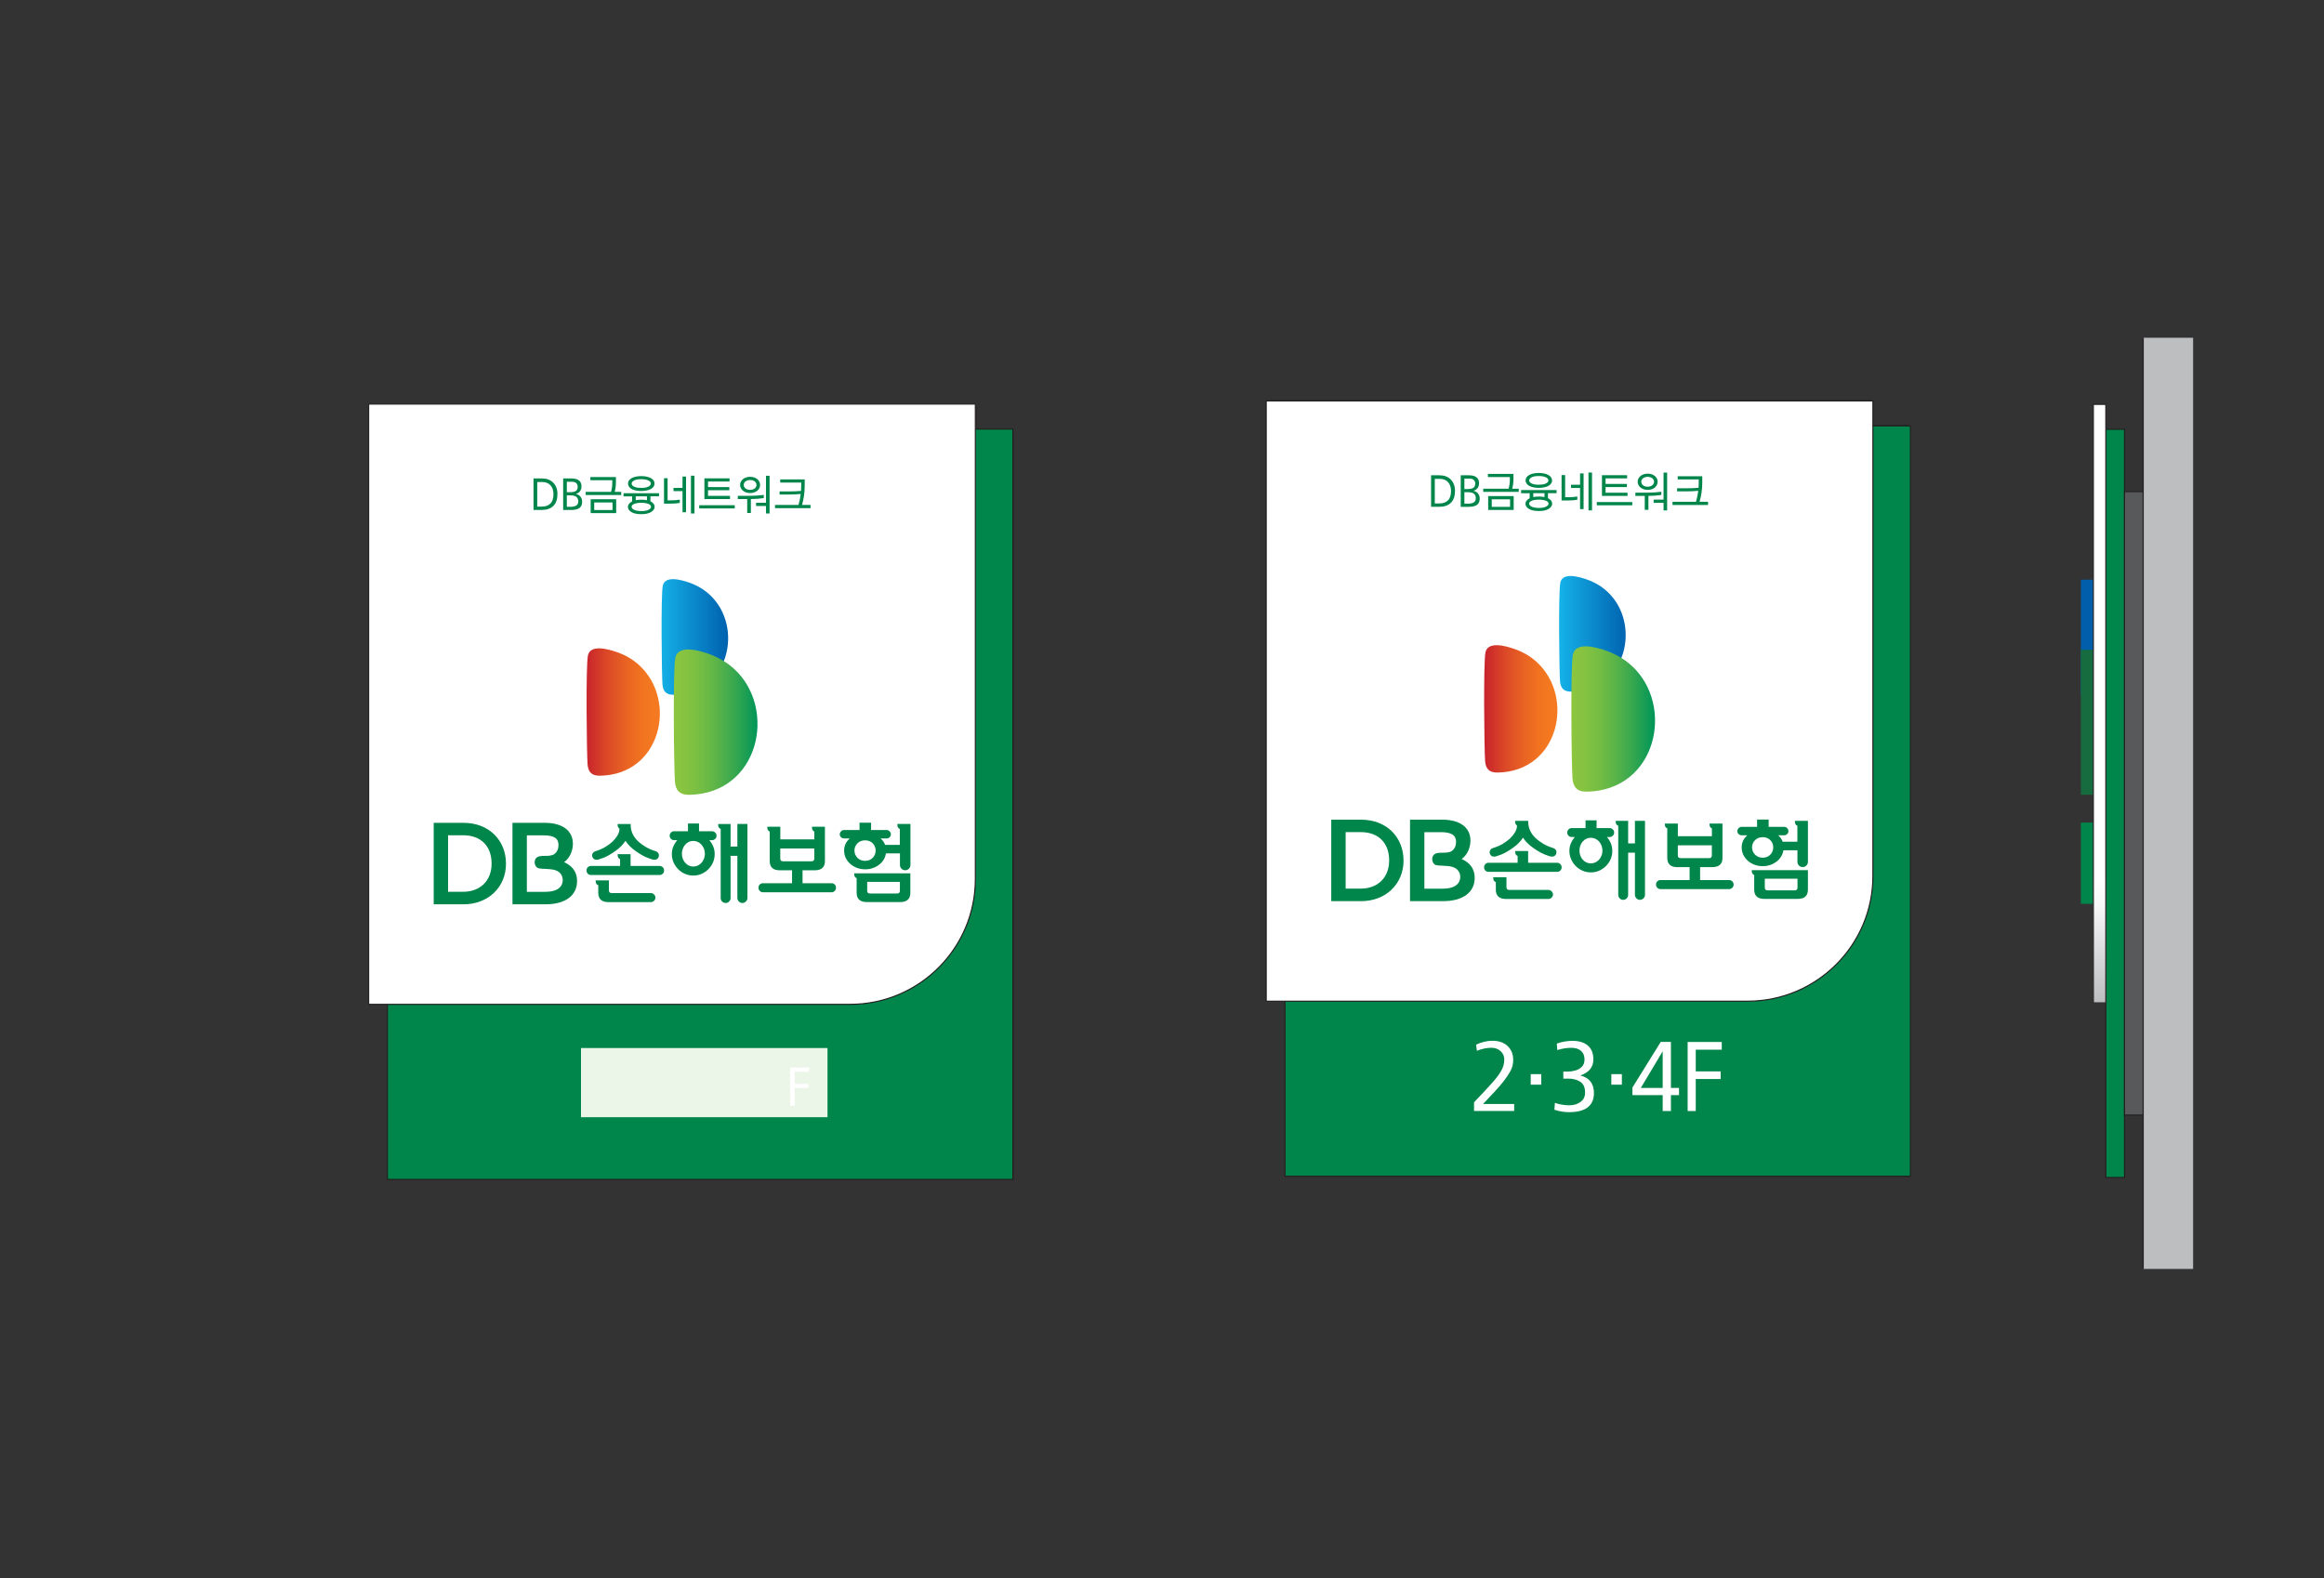 <svg width="736" height="500" viewBox="0 0 736 500" fill="none" xmlns="http://www.w3.org/2000/svg">
<rect x="0" y="0" width="736" height="500" fill="#333333" stroke="none"/>
<path d="M320.811 137.096H125.18V371.859H320.811V137.096Z" fill="#00854A" stroke="#231F20" stroke-width="0.345" stroke-miterlimit="10"/>
<path fill-rule="evenodd" clip-rule="evenodd" d="M119.314 129.27V317.075H269.948C291.494 317.075 309.08 299.503 309.08 277.943V129.27H119.314Z" fill="white" stroke="#231F20" stroke-width="0.345" stroke-miterlimit="22.93"/>
<path d="M170.879 162.41V152.541H173.501C174.978 152.541 176.138 152.969 177.007 153.839C177.918 154.75 178.36 155.937 178.36 157.386C178.36 159.056 177.932 160.312 177.076 161.154C176.221 161.996 175.034 162.41 173.515 162.41H170.879ZM172.038 153.645V161.334H173.46C174.647 161.334 175.544 161.016 176.179 160.367C176.8 159.732 177.118 158.752 177.118 157.441C177.118 156.268 176.8 155.343 176.179 154.667C175.544 153.99 174.689 153.645 173.626 153.645H172.038Z" fill="#00854A"/>
<path d="M180.156 162.41V152.541H182.737C183.773 152.541 184.546 152.748 185.084 153.162C185.608 153.576 185.885 154.184 185.885 154.998C185.885 156.213 185.305 157.013 184.145 157.4C184.753 157.538 185.236 157.828 185.567 158.242C185.912 158.67 186.092 159.208 186.092 159.843C186.092 160.712 185.816 161.361 185.263 161.775C184.711 162.203 183.828 162.41 182.641 162.41H180.17H180.156ZM181.302 153.562V156.848H182.323C183.055 156.848 183.621 156.737 184.021 156.516C184.463 156.268 184.697 155.812 184.697 155.15C184.697 154.653 184.546 154.266 184.228 153.99C183.911 153.714 183.469 153.576 182.889 153.576H181.316L181.302 153.562ZM181.302 157.841V161.416H182.489C183.179 161.416 183.745 161.292 184.201 161.044C184.642 160.795 184.877 160.354 184.877 159.705C184.877 159.222 184.739 158.821 184.477 158.49C184.104 158.048 183.4 157.828 182.337 157.828H181.316L181.302 157.841Z" fill="#00854A"/>
<path d="M196.65 152.113V153.714C196.65 154.763 196.526 155.771 196.264 156.737H198.307V157.731H187.195V156.737H195.132C195.394 155.813 195.519 154.874 195.519 153.908V153.093H188.658V152.113H196.65ZM196.733 159.056V163.39H188.755V159.056H196.733ZM189.859 160.05V162.424H195.588V160.05H189.859Z" fill="#00854A"/>
<path d="M210.137 157.152V158.145H207.445V159.719C207.528 159.76 207.597 159.788 207.68 159.829C208.398 160.257 208.756 160.796 208.756 161.417C208.756 162.038 208.398 162.59 207.666 163.045C206.934 163.501 205.913 163.722 204.588 163.722C203.263 163.722 202.241 163.501 201.51 163.073C200.778 162.631 200.406 162.093 200.406 161.43C200.406 160.809 200.778 160.271 201.51 159.843L201.717 159.733V158.159H199.039V157.165H210.151L210.137 157.152ZM208.729 154.142C208.729 154.474 208.632 154.791 208.425 155.095C208.218 155.399 207.928 155.647 207.542 155.854C207.169 156.061 206.714 156.213 206.175 156.31C205.637 156.406 205.112 156.461 204.574 156.461C204.036 156.461 203.511 156.406 202.973 156.31C202.435 156.213 201.979 156.061 201.606 155.854C201.234 155.661 200.944 155.412 200.737 155.095C200.53 154.791 200.433 154.474 200.433 154.142C200.433 153.784 200.53 153.452 200.737 153.162C200.944 152.873 201.234 152.624 201.606 152.417C201.979 152.21 202.421 152.058 202.973 151.948C203.511 151.851 204.05 151.796 204.588 151.796C205.126 151.796 205.665 151.851 206.189 151.948C206.714 152.058 207.169 152.21 207.556 152.417C207.942 152.624 208.232 152.873 208.439 153.176C208.646 153.48 208.743 153.797 208.743 154.142H208.729ZM204.588 160.161C203.663 160.161 202.932 160.271 202.379 160.506C201.827 160.74 201.551 161.044 201.551 161.417C201.551 161.789 201.827 162.107 202.366 162.369C202.918 162.618 203.649 162.756 204.588 162.756C205.527 162.756 206.244 162.631 206.796 162.369C207.349 162.107 207.625 161.803 207.625 161.417C207.625 161.03 207.349 160.74 206.796 160.506C206.244 160.285 205.499 160.161 204.588 160.161ZM207.583 154.142C207.583 153.922 207.514 153.728 207.362 153.563C207.224 153.397 207.017 153.245 206.741 153.135C206.465 153.024 206.148 152.928 205.789 152.873C205.416 152.804 205.016 152.776 204.574 152.776C204.132 152.776 203.705 152.804 203.346 152.859C202.987 152.914 202.669 153.011 202.407 153.149C202.145 153.287 201.938 153.425 201.786 153.59C201.648 153.742 201.565 153.935 201.565 154.156C201.565 154.377 201.634 154.543 201.772 154.708C201.91 154.874 202.117 155.026 202.393 155.15C202.669 155.274 202.973 155.371 203.332 155.426C203.691 155.481 204.105 155.509 204.56 155.509C204.988 155.509 205.388 155.481 205.761 155.426C206.134 155.371 206.451 155.274 206.727 155.15C206.99 155.026 207.197 154.888 207.349 154.722C207.487 154.557 207.569 154.377 207.569 154.17L207.583 154.142ZM206.341 158.145H202.849V159.36C203.359 159.25 203.939 159.194 204.602 159.194C205.264 159.194 205.844 159.25 206.355 159.36V158.145H206.341Z" fill="#00854A"/>
<path d="M216.623 160.202C215.753 160.353 214.815 160.422 213.793 160.422H211.695V152.472H212.813V159.401H213.821C214.815 159.401 215.753 159.332 216.623 159.18V160.202ZM217.479 151.947H218.583V163.114H217.479V156.516H214.663V155.509H217.479V151.947ZM221.219 163.514H220.115V151.685H221.219V163.514Z" fill="#00854A"/>
<path d="M233.822 160.919V161.927H222.711V160.919H233.822ZM224.326 158.973V152.5H232.194V153.493H225.458V155.233H232.125V156.213H225.458V157.979H232.332V158.973H224.326Z" fill="#00854A"/>
<path d="M238.445 157.965C240.088 157.965 241.565 157.869 242.89 157.676V158.683C241.716 158.863 240.364 158.959 238.859 158.973V163.335H237.714V158.973H234.773V157.965H238.445ZM241.744 154.57C241.744 154.915 241.661 155.26 241.509 155.578C241.344 155.895 241.123 156.171 240.833 156.406C240.543 156.64 240.212 156.82 239.839 156.93C239.466 157.054 239.052 157.11 238.624 157.11C238.197 157.11 237.796 157.054 237.424 156.93C237.037 156.806 236.706 156.627 236.416 156.406C236.126 156.171 235.905 155.895 235.74 155.578C235.574 155.26 235.491 154.929 235.491 154.57C235.491 154.211 235.574 153.88 235.74 153.562C235.905 153.245 236.126 152.969 236.416 152.734C236.706 152.499 237.037 152.32 237.424 152.21C237.81 152.085 238.21 152.03 238.624 152.03C239.039 152.03 239.453 152.085 239.839 152.21C240.212 152.334 240.543 152.513 240.833 152.734C241.123 152.969 241.344 153.245 241.509 153.562C241.675 153.88 241.744 154.211 241.744 154.57ZM240.626 154.57C240.626 154.349 240.571 154.142 240.46 153.949C240.35 153.756 240.212 153.576 240.032 153.438C239.853 153.3 239.632 153.203 239.397 153.134C239.149 153.065 238.887 153.024 238.624 153.024C238.362 153.024 238.1 153.065 237.852 153.134C237.617 153.203 237.396 153.314 237.217 153.438C237.023 153.576 236.885 153.756 236.775 153.949C236.664 154.142 236.623 154.349 236.623 154.57C236.623 154.791 236.678 154.984 236.775 155.191C236.872 155.384 237.023 155.564 237.217 155.702C237.396 155.84 237.603 155.936 237.852 156.005C238.1 156.074 238.348 156.116 238.624 156.116C238.901 156.116 239.149 156.074 239.397 156.005C239.646 155.936 239.853 155.826 240.032 155.702C240.212 155.564 240.35 155.384 240.46 155.191C240.571 154.998 240.626 154.791 240.626 154.57ZM244.712 151.685V163.514H243.594V161.154H240.488V160.16H243.594V151.699H244.712V151.685Z" fill="#00854A"/>
<path d="M255.7 152.844V154.846C255.7 156.847 255.424 158.835 254.871 160.836H257.522V161.844H246.41V160.836H253.753C254.085 159.677 254.319 158.531 254.457 157.399C253.367 157.51 252.014 157.579 250.399 157.579H247.846V156.612H250.482C252.083 156.612 253.436 156.557 254.554 156.447C254.595 155.95 254.609 155.467 254.609 154.984V153.838H248.039V152.844H255.713H255.7Z" fill="#00854A"/>
<path fill-rule="evenodd" clip-rule="evenodd" d="M210.291 273.774H201.236V270.088H197.192V270.378C197.192 270.999 197.441 271.427 197.951 271.648V273.774H188.869C188.469 273.774 188.137 273.912 187.861 274.188C187.585 274.464 187.461 274.795 187.461 275.196C187.461 275.61 187.599 275.955 187.861 276.231C188.137 276.507 188.469 276.631 188.869 276.631H210.291C210.692 276.631 211.023 276.493 211.299 276.231C211.575 275.955 211.713 275.61 211.713 275.196C211.713 274.781 211.575 274.464 211.299 274.188C211.023 273.912 210.692 273.774 210.291 273.774Z" fill="#00854A"/>
<path fill-rule="evenodd" clip-rule="evenodd" d="M207.545 282.263H195.315C194.749 282.263 194.459 281.973 194.459 281.421V278.302H190.332V278.578C190.332 279.199 190.594 279.613 191.133 279.82V282.18C191.133 284.127 192.223 285.093 194.39 285.093H207.558C207.931 285.093 208.262 284.955 208.566 284.679C208.856 284.403 209.008 284.071 209.008 283.671C209.008 283.298 208.856 282.967 208.566 282.691C208.262 282.401 207.945 282.263 207.558 282.263H207.545Z" fill="#00854A"/>
<path fill-rule="evenodd" clip-rule="evenodd" d="M190.415 271.842C190.678 271.87 190.954 271.842 191.23 271.759C192.417 271.4 193.438 270.986 194.266 270.517C195.108 270.048 195.854 269.564 196.516 269.081C197.8 268.184 198.835 267.135 199.636 265.934C200.423 267.135 201.472 268.184 202.755 269.081C203.404 269.564 204.163 270.048 205.019 270.517C205.875 270.986 206.882 271.4 208.056 271.759C208.332 271.828 208.608 271.87 208.87 271.842C209.367 271.801 209.726 271.566 209.947 271.11C210.154 270.683 210.154 270.255 209.947 269.841C209.753 269.523 209.436 269.288 208.98 269.137C207.821 268.778 206.827 268.35 205.971 267.839C205.116 267.328 204.384 266.804 203.777 266.252C202.134 264.789 201.292 263.036 201.265 261.02V260.675H197.193V260.979C197.193 261.214 197.234 261.407 197.303 261.572C197.386 261.738 197.538 261.945 197.772 262.166C197.772 263.436 197.013 264.789 195.509 266.238C194.901 266.79 194.184 267.315 193.355 267.825C192.527 268.336 191.52 268.778 190.332 269.123C189.877 269.275 189.559 269.509 189.366 269.827C189.159 270.241 189.159 270.669 189.366 271.097C189.601 271.552 189.96 271.801 190.443 271.828L190.415 271.842Z" fill="#00854A"/>
<path fill-rule="evenodd" clip-rule="evenodd" d="M234.641 267.714H232.515V260.661H228.637V260.964C228.637 261.572 228.899 261.986 229.423 262.207V283.836C229.423 284.25 229.575 284.609 229.879 284.913C230.169 285.216 230.542 285.368 230.983 285.368C231.425 285.368 231.756 285.216 232.06 284.913C232.364 284.609 232.515 284.25 232.515 283.836V270.613H234.641V283.808C234.641 284.223 234.793 284.581 235.11 284.899C235.414 285.216 235.787 285.368 236.201 285.368C236.615 285.368 237.001 285.216 237.319 284.899C237.636 284.595 237.788 284.223 237.788 283.808V260.661H234.641V267.714Z" fill="#00854A"/>
<path fill-rule="evenodd" clip-rule="evenodd" d="M226.743 262.925H222.644V260.496H219.193V262.925H214.887C214.472 262.925 214.127 263.063 213.865 263.326C213.603 263.602 213.465 263.933 213.465 264.306C213.465 264.678 213.589 265.01 213.865 265.286C214.127 265.562 214.472 265.7 214.887 265.7H215.839C215.383 266.211 215.011 266.79 214.707 267.439C214.321 268.267 214.141 269.123 214.141 270.034C214.141 270.945 214.321 271.828 214.68 272.643C215.025 273.457 215.522 274.175 216.143 274.796C216.736 275.403 217.426 275.887 218.241 276.232C219.055 276.591 219.925 276.77 220.863 276.77C221.802 276.77 222.658 276.591 223.458 276.232C224.259 275.873 224.963 275.39 225.556 274.796C226.177 274.175 226.674 273.457 227.02 272.643C227.365 271.828 227.544 270.959 227.544 270.034C227.544 269.109 227.365 268.267 226.992 267.439C226.702 266.79 226.329 266.211 225.874 265.7H226.716C227.089 265.7 227.42 265.562 227.71 265.286C227.986 265.01 228.124 264.692 228.124 264.306C228.124 263.919 227.986 263.602 227.71 263.326C227.42 263.05 227.089 262.925 226.716 262.925H226.743ZM224.19 271.511C223.997 272.008 223.748 272.436 223.431 272.781C223.086 273.167 222.685 273.457 222.244 273.664C221.802 273.871 221.346 273.968 220.877 273.968C220.366 273.968 219.897 273.858 219.455 273.664C219.014 273.457 218.627 273.167 218.31 272.781C217.992 272.422 217.744 272.008 217.564 271.511C217.385 271.028 217.288 270.503 217.288 269.951C217.288 269.399 217.371 268.888 217.564 268.405C217.744 267.908 217.992 267.494 218.31 267.122C218.627 266.749 219.014 266.445 219.455 266.238C219.897 266.031 220.38 265.935 220.877 265.935C221.346 265.935 221.802 266.045 222.244 266.238C222.685 266.445 223.086 266.749 223.431 267.122C223.748 267.48 223.997 267.908 224.19 268.405C224.383 268.902 224.48 269.413 224.48 269.951C224.48 270.49 224.383 271.028 224.19 271.511Z" fill="#00854A"/>
<path fill-rule="evenodd" clip-rule="evenodd" d="M264.082 279.185H255.028V275.141H258.823C260.963 275.141 262.026 274.175 262.026 272.256V261.503H257.981V261.793C257.981 262.414 258.23 262.829 258.713 263.036V265.479H248.071V261.517H243.999V261.807C243.999 262.428 244.261 262.842 244.758 263.049V272.284C244.758 274.202 245.821 275.168 247.919 275.168H251.742V279.213H242.66C242.26 279.213 241.928 279.337 241.652 279.613C241.376 279.875 241.238 280.22 241.238 280.635C241.238 281.049 241.376 281.366 241.652 281.642C241.928 281.918 242.26 282.042 242.66 282.042H264.082C264.483 282.042 264.814 281.904 265.09 281.642C265.366 281.366 265.49 281.035 265.49 280.635C265.49 280.234 265.352 279.889 265.09 279.613C264.814 279.351 264.483 279.213 264.082 279.213V279.185ZM248.913 272.325C248.347 272.325 248.057 272.035 248.057 271.455V268.308H258.699V271.455C258.699 272.049 258.423 272.325 257.857 272.325H248.913Z" fill="#00854A"/>
<path fill-rule="evenodd" clip-rule="evenodd" d="M284.687 260.661V260.965C284.687 261.572 284.935 261.986 285.446 262.207V267.19H280.836C280.781 267.052 280.726 266.914 280.67 266.776C280.394 266.196 279.98 265.672 279.469 265.175H281.333C281.692 265.175 281.995 265.037 282.258 264.788C282.52 264.54 282.644 264.236 282.644 263.877C282.644 263.518 282.52 263.229 282.258 262.952C282.009 262.676 281.692 262.538 281.333 262.538H276.46V260.247H272.844V262.538H267.971C267.626 262.538 267.336 262.676 267.06 262.952C266.798 263.229 266.66 263.532 266.66 263.877C266.66 264.222 266.798 264.54 267.06 264.788C267.323 265.037 267.626 265.175 267.971 265.175H269.752C269.228 265.672 268.813 266.196 268.524 266.776C268.192 267.425 268.027 268.156 268.027 268.971C268.027 269.785 268.192 270.544 268.524 271.248C268.855 271.966 269.338 272.587 269.959 273.139C270.539 273.664 271.243 274.078 272.043 274.381C272.844 274.685 273.714 274.837 274.638 274.837C275.563 274.837 276.391 274.685 277.192 274.381C277.979 274.078 278.683 273.664 279.29 273.139C279.911 272.601 280.38 271.966 280.698 271.248C280.905 270.806 281.029 270.337 281.112 269.854H285.488V273.47C285.488 273.926 285.653 274.312 285.971 274.63C286.288 274.947 286.675 275.113 287.13 275.113C287.586 275.113 287.972 274.947 288.29 274.63C288.607 274.312 288.773 273.912 288.773 273.47V260.647H284.728L284.687 260.661ZM276.971 271.234C276.35 271.869 275.563 272.173 274.597 272.173C273.631 272.173 272.816 271.855 272.195 271.234C271.574 270.599 271.257 269.84 271.257 268.957C271.257 268.073 271.574 267.314 272.195 266.693C272.816 266.072 273.617 265.755 274.597 265.755C275.577 265.755 276.35 266.058 276.971 266.693C277.578 267.314 277.882 268.073 277.882 268.957C277.882 269.84 277.578 270.599 276.971 271.234Z" fill="#00854A"/>
<path fill-rule="evenodd" clip-rule="evenodd" d="M271.188 276.369C271.188 276.991 271.436 277.405 271.947 277.612V282.167C271.947 284.113 273.01 285.079 275.149 285.079H285.57C287.682 285.079 288.745 284.113 288.745 282.167V276.08H271.201V276.356L271.188 276.369ZM275.232 278.757H285.474V281.559C285.474 282.125 285.17 282.401 284.577 282.401H276.143C275.535 282.401 275.246 282.125 275.246 281.559V278.757H275.232Z" fill="#00854A"/>
<path fill-rule="evenodd" clip-rule="evenodd" d="M148.977 260.289H139.66V285.783H148.977C156.679 285.783 162.27 280.441 162.27 273.084C162.27 265.727 156.928 260.289 148.977 260.289ZM157.77 273.056C157.77 278.412 154.209 281.877 148.867 281.877H144.16V264.195H148.867C154.374 264.195 157.77 267.521 157.77 273.056Z" fill="#00854A"/>
<path fill-rule="evenodd" clip-rule="evenodd" d="M180.435 272.587C182.091 271.455 183.195 269.192 183.195 266.831C183.195 262.732 179.91 260.289 174.403 260.289H164.299V285.783H174.582C180.807 285.783 184.507 283.05 184.507 278.495C184.507 275.776 183.168 273.829 180.435 272.587ZM172.719 270.751C171.891 270.958 171.394 271.455 171.269 272.228C171.173 272.822 171.297 273.443 171.628 273.898C171.891 274.257 172.249 274.492 172.664 274.547C173.243 274.644 173.892 274.671 174.568 274.699C176.584 274.796 178.695 274.878 179.648 276.659C180.214 277.722 180.131 279.088 179.441 280.082C178.737 281.117 177.343 281.725 175.3 281.849C175.038 281.849 174.775 281.877 174.486 281.877H168.799V264.195H173.947C177.343 264.195 178.695 265.161 178.695 267.232C178.695 268.363 178.268 269.412 177.412 270.034C176.639 270.586 175.521 270.613 174.444 270.613C173.961 270.613 173.271 270.613 172.733 270.738L172.719 270.751Z" fill="#00854A"/>
<path d="M204.036 211.067C202.145 209.314 199.826 207.892 197.051 206.912C195.657 206.415 193.352 205.697 191.392 205.697C189.708 205.697 188.259 206.236 187.9 207.92C187.196 211.122 187.527 238.7 187.776 241.889C187.941 244.236 188.935 245.602 191.682 245.547C210.841 245.243 215.879 222.013 204.036 211.08V211.067Z" fill="url(#paint0_linear_1353_16090)"/>
<path d="M225.986 188.926C224.275 187.339 222.149 186.041 219.651 185.158C218.381 184.702 216.283 184.054 214.502 184.054C212.956 184.054 211.659 184.551 211.314 186.083C210.679 188.981 210.982 214.02 211.203 216.919C211.369 219.045 212.266 220.287 214.751 220.245C232.156 219.956 236.739 198.864 225.986 188.94V188.926Z" fill="url(#paint1_linear_1353_16090)"/>
<path d="M233.669 212.184C231.516 210.197 228.838 208.554 225.705 207.436C224.104 206.87 221.467 206.056 219.245 206.056C217.313 206.056 215.656 206.677 215.242 208.595C214.428 212.253 214.814 243.697 215.104 247.341C215.325 250.019 216.429 251.565 219.562 251.523C241.44 251.178 247.196 224.662 233.683 212.184H233.669Z" fill="url(#paint2_linear_1353_16090)"/>
<path d="M262.035 332.271H183.965V354.191H262.035V332.271Z" fill="#EBF5E8"/>
<path d="M250.207 350.584V338.443H256.203V339.801H251.631V343.611H256.004V344.952H251.631V350.584H250.207Z" fill="white"/>
<path d="M604.108 134.826H408.477V369.589H604.108V134.826Z" fill="#00854A"/>
<path d="M604.285 369.755H408.309V134.646H604.285V369.755ZM408.654 369.41H603.94V134.992H408.654V369.41Z" fill="#231F20"/>
<path fill-rule="evenodd" clip-rule="evenodd" d="M402.609 127V314.805H553.243C574.789 314.805 592.375 297.234 592.375 275.673V127H402.609Z" fill="white" stroke="#231F20" stroke-width="0.345" stroke-miterlimit="22.93"/>
<path fill-rule="evenodd" clip-rule="evenodd" d="M493.588 271.504H484.533V267.819H480.489V268.109C480.489 268.73 480.737 269.158 481.248 269.379V271.504H472.166C471.752 271.504 471.434 271.642 471.158 271.918C470.882 272.194 470.758 272.526 470.758 272.926C470.758 273.34 470.896 273.685 471.158 273.961C471.434 274.237 471.765 274.362 472.166 274.362H493.588C493.988 274.362 494.32 274.223 494.596 273.961C494.872 273.685 495.01 273.34 495.01 272.926C495.01 272.512 494.872 272.194 494.596 271.918C494.32 271.642 493.988 271.504 493.588 271.504Z" fill="#00854A"/>
<path fill-rule="evenodd" clip-rule="evenodd" d="M490.841 279.993H478.612C478.046 279.993 477.756 279.703 477.756 279.151V276.032H473.629V276.308C473.629 276.929 473.891 277.343 474.429 277.55V279.91C474.429 281.857 475.52 282.823 477.687 282.823H490.855C491.228 282.823 491.559 282.685 491.863 282.409C492.153 282.133 492.305 281.801 492.305 281.401C492.305 281.028 492.153 280.697 491.863 280.421C491.573 280.131 491.242 279.993 490.855 279.993H490.841Z" fill="#00854A"/>
<path fill-rule="evenodd" clip-rule="evenodd" d="M473.71 269.572C473.973 269.6 474.249 269.572 474.525 269.49C475.712 269.131 476.733 268.717 477.561 268.247C478.403 267.778 479.149 267.295 479.811 266.812C481.095 265.915 482.13 264.866 482.931 263.665C483.718 264.866 484.767 265.915 486.05 266.812C486.713 267.295 487.458 267.778 488.314 268.247C489.17 268.717 490.177 269.131 491.351 269.49C491.627 269.559 491.903 269.6 492.165 269.572C492.662 269.531 493.021 269.296 493.242 268.841C493.449 268.413 493.449 267.985 493.242 267.571C493.048 267.254 492.731 267.019 492.275 266.867C491.116 266.508 490.122 266.08 489.266 265.57C488.411 265.059 487.679 264.534 487.072 263.982C485.429 262.519 484.587 260.766 484.56 258.751V258.406H480.474V258.709C480.474 258.944 480.515 259.137 480.584 259.303C480.667 259.469 480.819 259.676 481.054 259.896C481.054 261.166 480.294 262.519 478.79 263.968C478.182 264.521 477.465 265.045 476.637 265.556C475.808 266.066 474.801 266.508 473.614 266.853C473.158 267.005 472.841 267.24 472.647 267.557C472.44 267.971 472.44 268.399 472.647 268.827C472.882 269.283 473.241 269.531 473.724 269.559L473.71 269.572Z" fill="#00854A"/>
<path fill-rule="evenodd" clip-rule="evenodd" d="M517.934 265.445H515.808V258.391H511.93V258.695C511.93 259.302 512.192 259.716 512.716 259.937V281.567C512.716 281.981 512.868 282.34 513.172 282.643C513.462 282.947 513.835 283.099 514.276 283.099C514.718 283.099 515.049 282.947 515.353 282.643C515.657 282.34 515.808 281.981 515.808 281.567V268.343H517.934V281.539C517.934 281.953 518.086 282.312 518.403 282.629C518.707 282.947 519.08 283.099 519.494 283.099C519.908 283.099 520.294 282.947 520.612 282.629C520.929 282.326 521.081 281.953 521.081 281.539V258.391H517.934V265.445Z" fill="#00854A"/>
<path fill-rule="evenodd" clip-rule="evenodd" d="M510.04 260.655H505.941V258.226H502.49V260.655H498.183C497.769 260.655 497.424 260.793 497.162 261.056C496.9 261.332 496.762 261.663 496.762 262.036C496.762 262.408 496.886 262.74 497.162 263.016C497.424 263.292 497.769 263.43 498.183 263.43H499.136C498.68 263.941 498.308 264.52 498.004 265.169C497.618 265.997 497.438 266.853 497.438 267.764C497.438 268.675 497.618 269.558 497.976 270.373C498.321 271.187 498.818 271.905 499.44 272.526C500.033 273.133 500.723 273.617 501.538 273.962C502.352 274.321 503.222 274.5 504.16 274.5C505.099 274.5 505.955 274.321 506.755 273.962C507.556 273.603 508.26 273.12 508.867 272.526C509.488 271.905 509.985 271.187 510.33 270.373C510.675 269.558 510.855 268.689 510.855 267.764C510.855 266.839 510.675 265.997 510.303 265.169C510.013 264.52 509.64 263.941 509.185 263.43H510.026C510.399 263.43 510.73 263.292 511.02 263.016C511.31 262.74 511.434 262.422 511.434 262.036C511.434 261.649 511.296 261.332 511.02 261.056C510.744 260.78 510.399 260.655 510.026 260.655H510.04ZM507.487 269.241C507.293 269.738 507.045 270.166 506.728 270.511C506.382 270.897 505.982 271.187 505.54 271.394C505.099 271.601 504.643 271.698 504.174 271.698C503.663 271.698 503.194 271.587 502.738 271.394C502.297 271.187 501.91 270.897 501.593 270.511C501.275 270.152 501.027 269.738 500.847 269.241C500.668 268.758 500.585 268.233 500.585 267.681C500.585 267.129 500.668 266.618 500.847 266.135C501.027 265.638 501.275 265.224 501.593 264.852C501.91 264.479 502.297 264.175 502.738 263.968C503.18 263.761 503.663 263.665 504.174 263.665C504.643 263.665 505.099 263.775 505.54 263.968C505.982 264.175 506.382 264.479 506.728 264.852C507.045 265.21 507.293 265.638 507.487 266.135C507.666 266.632 507.777 267.143 507.777 267.681C507.777 268.22 507.68 268.758 507.487 269.241Z" fill="#00854A"/>
<path fill-rule="evenodd" clip-rule="evenodd" d="M547.375 276.916H538.321V272.871H542.116C544.256 272.871 545.319 271.905 545.319 269.987V259.234H541.274V259.524C541.274 260.145 541.523 260.559 542.006 260.766V263.209H531.364V259.248H527.292V259.538C527.292 260.159 527.554 260.573 528.051 260.78V270.014C528.051 271.933 529.114 272.899 531.212 272.899H535.035V276.943H525.953C525.553 276.943 525.221 277.068 524.945 277.344C524.669 277.606 524.531 277.951 524.531 278.365C524.531 278.779 524.669 279.097 524.945 279.373C525.221 279.649 525.553 279.773 525.953 279.773H547.375C547.776 279.773 548.107 279.635 548.383 279.373C548.659 279.097 548.797 278.765 548.797 278.365C548.797 277.965 548.673 277.62 548.383 277.344C548.107 277.081 547.776 276.943 547.375 276.943V276.916ZM532.206 270.056C531.64 270.056 531.35 269.766 531.35 269.186V266.039H541.992V269.186C541.992 269.779 541.716 270.056 541.15 270.056H532.206Z" fill="#00854A"/>
<path fill-rule="evenodd" clip-rule="evenodd" d="M567.984 258.392V258.695C567.984 259.303 568.232 259.717 568.743 259.938V264.921H564.133C564.078 264.782 564.022 264.644 563.967 264.506C563.691 263.927 563.277 263.402 562.766 262.905H564.63C564.989 262.905 565.292 262.767 565.555 262.519C565.817 262.27 565.941 261.967 565.941 261.608C565.941 261.249 565.817 260.959 565.555 260.683C565.306 260.407 564.989 260.269 564.63 260.269H559.757V257.978H556.141V260.269H551.268C550.923 260.269 550.633 260.407 550.357 260.683C550.095 260.959 549.957 261.263 549.957 261.608C549.957 261.953 550.095 262.27 550.357 262.519C550.62 262.767 550.923 262.905 551.268 262.905H553.049C552.524 263.402 552.11 263.927 551.82 264.506C551.489 265.155 551.324 265.887 551.324 266.701C551.324 267.515 551.489 268.275 551.82 268.979C552.152 269.696 552.635 270.318 553.242 270.87C553.822 271.394 554.526 271.808 555.326 272.112C556.127 272.416 556.997 272.567 557.908 272.567C558.819 272.567 559.661 272.416 560.461 272.112C561.248 271.808 561.952 271.394 562.559 270.87C563.18 270.331 563.65 269.696 563.967 268.979C564.174 268.537 564.298 268.068 564.381 267.585H568.757V271.201C568.757 271.656 568.923 272.043 569.24 272.36C569.557 272.678 569.944 272.843 570.399 272.843C570.855 272.843 571.241 272.678 571.559 272.36C571.876 272.043 572.042 271.643 572.042 271.201V258.378H567.998L567.984 258.392ZM560.282 268.965C559.661 269.6 558.874 269.903 557.908 269.903C556.941 269.903 556.127 269.586 555.506 268.965C554.885 268.33 554.567 267.571 554.567 266.687C554.567 265.804 554.885 265.045 555.506 264.424C556.127 263.802 556.928 263.485 557.908 263.485C558.888 263.485 559.661 263.789 560.282 264.424C560.889 265.045 561.193 265.804 561.193 266.687C561.193 267.571 560.889 268.33 560.282 268.965Z" fill="#00854A"/>
<path fill-rule="evenodd" clip-rule="evenodd" d="M554.484 274.1C554.484 274.721 554.733 275.135 555.244 275.342V279.897C555.244 281.843 556.306 282.81 558.446 282.81H568.867C570.979 282.81 572.042 281.843 572.042 279.897V273.81H554.498V274.086L554.484 274.1ZM558.542 276.488H568.784V279.29C568.784 279.856 568.481 280.132 567.887 280.132H559.454C558.846 280.132 558.556 279.856 558.556 279.29V276.488H558.542Z" fill="#00854A"/>
<path fill-rule="evenodd" clip-rule="evenodd" d="M432.274 258.019H422.957V283.513H432.274C439.976 283.513 445.567 278.172 445.567 270.815C445.567 263.457 440.225 258.019 432.274 258.019ZM441.067 270.787C441.067 276.143 437.505 279.607 432.164 279.607H427.457V261.925H432.164C437.671 261.925 441.067 265.252 441.067 270.787Z" fill="#00854A"/>
<path fill-rule="evenodd" clip-rule="evenodd" d="M463.73 270.318C465.386 269.186 466.49 266.922 466.49 264.562C466.49 260.462 463.205 258.019 457.698 258.019H447.594V283.513H457.877C464.102 283.513 467.815 280.78 467.815 276.225C467.815 273.506 466.476 271.56 463.743 270.318H463.73ZM456.014 268.482C455.185 268.689 454.689 269.186 454.564 269.959C454.468 270.552 454.592 271.173 454.909 271.629C455.172 271.988 455.531 272.222 455.945 272.278C456.524 272.374 457.173 272.402 457.849 272.43C459.865 272.526 461.977 272.609 462.929 274.39C463.495 275.452 463.412 276.819 462.722 277.813C462.018 278.848 460.624 279.455 458.581 279.58C458.319 279.58 458.056 279.607 457.767 279.607H452.08V261.925H457.228C460.61 261.925 461.99 262.892 461.99 264.962C461.99 266.094 461.562 267.143 460.707 267.764C459.934 268.316 458.816 268.344 457.739 268.344C457.256 268.344 456.566 268.344 456.027 268.468L456.014 268.482Z" fill="#00854A"/>
<path d="M487.333 208.797C485.442 207.044 483.123 205.609 480.348 204.642C478.954 204.145 476.649 203.428 474.689 203.428C473.005 203.428 471.556 203.966 471.197 205.65C470.493 208.852 470.824 236.431 471.073 239.619C471.238 241.966 472.232 243.333 474.979 243.277C494.138 242.974 499.176 219.743 487.333 208.811V208.797Z" fill="url(#paint3_linear_1353_16090)"/>
<path d="M509.279 186.657C507.568 185.069 505.442 183.772 502.944 182.888C501.674 182.433 499.576 181.784 497.795 181.784C496.249 181.784 494.952 182.281 494.607 183.799C493.972 186.698 494.275 211.737 494.496 214.636C494.662 216.761 495.559 217.99 498.044 217.962C515.449 217.672 520.032 196.581 509.279 186.657Z" fill="url(#paint4_linear_1353_16090)"/>
<path d="M516.966 209.929C514.813 207.941 512.135 206.299 509.002 205.181C507.401 204.615 504.764 203.8 502.542 203.8C500.609 203.8 498.953 204.408 498.539 206.34C497.725 209.998 498.111 241.441 498.401 245.085C498.622 247.763 499.726 249.309 502.859 249.268C524.737 248.923 530.493 222.407 516.98 209.929H516.966Z" fill="url(#paint5_linear_1353_16090)"/>
<path d="M513.641 340.272H510.301V343.612H513.641V340.272Z" fill="white"/>
<path d="M488.11 340.272H484.77V343.612H488.11V340.272Z" fill="white"/>
<path d="M466.82 351.963V349.189C468.753 347.215 470.796 345.006 472.976 342.563C473.929 341.487 474.743 340.382 475.406 339.25C476.068 338.119 476.4 336.918 476.4 335.662C476.4 334.571 475.999 333.674 475.226 332.97C474.453 332.266 473.46 331.921 472.286 331.921C470.851 331.921 469.332 332.239 467.718 332.873L467.483 330.927C468.256 330.555 469.084 330.251 469.981 330.03C470.878 329.809 471.762 329.699 472.659 329.699C474.674 329.699 476.262 330.251 477.449 331.369C478.636 332.487 479.229 333.964 479.229 335.814C479.229 337.111 478.898 338.326 478.249 339.485C477.173 341.376 475.53 343.502 473.322 345.848L469.678 349.727H479.533V351.936H466.848L466.82 351.963Z" fill="white"/>
<path d="M495.103 341.693V339.457H496.649C497.325 339.457 498.071 339.347 498.885 339.126C499.699 338.905 500.39 338.519 500.956 337.953C501.521 337.387 501.811 336.614 501.811 335.634C501.811 334.461 501.439 333.55 500.707 332.901C499.976 332.252 498.94 331.935 497.629 331.935C496.18 331.935 494.689 332.169 493.184 332.652L493.033 330.596C494.648 330.016 496.304 329.726 498.016 329.726C500.1 329.726 501.729 330.237 502.888 331.244C504.047 332.266 504.613 333.701 504.613 335.579C504.613 338.063 503.233 339.775 500.459 340.686C503.344 341.404 504.793 343.267 504.793 346.262C504.793 348.277 504.13 349.782 502.805 350.803C501.48 351.825 499.492 352.322 496.815 352.322C496.083 352.322 495.338 352.253 494.579 352.129C493.819 352.004 493.06 351.811 492.273 351.549L492.425 349.368C493.102 349.603 493.806 349.796 494.551 349.92C495.283 350.044 496.055 350.127 496.856 350.141C498.333 350.155 499.548 349.81 500.528 349.092C501.508 348.374 501.991 347.394 501.991 346.138C501.991 344.468 501.466 343.308 500.417 342.66C499.368 342.011 498.14 341.693 496.732 341.693H495.089H495.103Z" fill="white"/>
<path d="M526.564 351.963V346.911H516.984V344.523L525.943 330.071H529.172V344.647H531.74V346.911H529.172V351.963H526.578H526.564ZM526.564 344.647V333.038L519.635 344.647H526.564Z" fill="white"/>
<path d="M534.469 351.962V330.084H545.277V332.528H537.036V339.402H544.918V341.817H537.036V351.962H534.469Z" fill="white"/>
<path d="M454.176 160.141V150.271H456.798C458.275 150.271 459.435 150.699 460.304 151.569C461.215 152.48 461.657 153.667 461.657 155.116C461.657 156.787 461.229 158.043 460.373 158.885C459.518 159.727 458.331 160.141 456.812 160.141H454.176ZM455.335 151.376V159.064H456.757C457.944 159.064 458.841 158.747 459.476 158.098C460.111 157.463 460.415 156.483 460.415 155.172C460.415 153.998 460.097 153.074 459.476 152.397C458.841 151.721 457.985 151.376 456.923 151.376H455.335Z" fill="#00854A"/>
<path d="M463.453 160.141V150.271H466.034C467.07 150.271 467.843 150.479 468.381 150.893C468.905 151.307 469.181 151.914 469.181 152.728C469.181 153.943 468.602 154.744 467.442 155.13C468.05 155.268 468.533 155.558 468.864 155.972C469.209 156.4 469.388 156.938 469.388 157.573C469.388 158.443 469.112 159.092 468.56 159.506C468.008 159.934 467.125 160.141 465.938 160.141H463.467H463.453ZM464.599 151.293V154.578H465.62C466.352 154.578 466.918 154.468 467.318 154.247C467.76 153.998 467.994 153.543 467.994 152.88C467.994 152.383 467.842 151.997 467.525 151.721C467.208 151.445 466.766 151.307 466.186 151.307H464.613L464.599 151.293ZM464.599 155.572V159.147H465.786C466.476 159.147 467.042 159.023 467.497 158.774C467.939 158.526 468.174 158.084 468.174 157.435C468.174 156.952 468.036 156.552 467.774 156.221C467.401 155.779 466.697 155.558 465.634 155.558H464.613L464.599 155.572Z" fill="#00854A"/>
<path d="M479.947 149.843V151.444C479.947 152.493 479.809 153.501 479.561 154.467H481.604V155.461H470.492V154.467H478.429C478.691 153.542 478.815 152.604 478.815 151.638V150.823H471.955V149.843H479.947ZM480.016 156.786V161.12H472.038V156.786H480.016ZM473.156 157.78V160.154H478.884V157.78H473.156Z" fill="#00854A"/>
<path d="M493.434 154.882V155.876H490.742V157.449C490.825 157.491 490.894 157.518 490.977 157.56C491.694 157.988 492.053 158.526 492.053 159.147C492.053 159.768 491.694 160.32 490.963 160.776C490.231 161.231 489.21 161.452 487.885 161.452C486.56 161.452 485.538 161.231 484.807 160.804C484.075 160.362 483.702 159.823 483.702 159.161C483.702 158.54 484.075 158.001 484.807 157.574L485.014 157.463V155.89H482.336V154.896H493.447L493.434 154.882ZM492.026 151.873C492.026 152.204 491.929 152.522 491.722 152.825C491.515 153.129 491.225 153.377 490.839 153.584C490.466 153.792 490.01 153.943 489.472 154.04C488.934 154.137 488.409 154.192 487.871 154.192C487.333 154.192 486.808 154.137 486.27 154.04C485.732 153.943 485.276 153.792 484.903 153.584C484.531 153.391 484.241 153.143 484.034 152.825C483.827 152.522 483.73 152.204 483.73 151.873C483.73 151.514 483.827 151.183 484.034 150.893C484.241 150.603 484.531 150.355 484.903 150.148C485.276 149.94 485.718 149.789 486.256 149.678C486.794 149.582 487.333 149.526 487.871 149.526C488.409 149.526 488.948 149.582 489.472 149.678C489.997 149.789 490.452 149.94 490.825 150.148C491.211 150.355 491.501 150.603 491.708 150.907C491.915 151.21 492.012 151.528 492.012 151.873H492.026ZM487.885 157.891C486.96 157.891 486.228 158.001 485.676 158.236C485.124 158.471 484.848 158.774 484.848 159.147C484.848 159.52 485.124 159.837 485.662 160.1C486.215 160.348 486.946 160.486 487.885 160.486C488.823 160.486 489.541 160.362 490.093 160.1C490.645 159.837 490.921 159.534 490.921 159.147C490.921 158.761 490.645 158.471 490.093 158.236C489.541 158.015 488.796 157.891 487.885 157.891ZM490.88 151.873C490.88 151.652 490.811 151.459 490.659 151.293C490.521 151.128 490.314 150.976 490.038 150.865C489.776 150.755 489.445 150.658 489.086 150.603C488.713 150.534 488.313 150.506 487.871 150.506C487.429 150.506 487.001 150.534 486.643 150.589C486.284 150.644 485.966 150.741 485.704 150.879C485.442 151.017 485.235 151.155 485.083 151.321C484.945 151.473 484.862 151.666 484.862 151.887C484.862 152.108 484.931 152.273 485.069 152.439C485.207 152.604 485.414 152.756 485.69 152.881C485.966 153.005 486.27 153.101 486.629 153.157C486.988 153.212 487.402 153.239 487.857 153.239C488.285 153.239 488.685 153.212 489.058 153.157C489.431 153.101 489.748 153.005 490.024 152.881C490.287 152.756 490.494 152.618 490.645 152.453C490.783 152.287 490.866 152.108 490.866 151.901L490.88 151.873ZM489.638 155.876H486.146V157.09C486.656 156.98 487.236 156.925 487.899 156.925C488.561 156.925 489.141 156.98 489.652 157.09V155.876H489.638Z" fill="#00854A"/>
<path d="M499.924 157.932C499.054 158.084 498.116 158.153 497.094 158.153H494.996V150.202H496.114V157.131H497.122C498.116 157.131 499.054 157.062 499.924 156.911V157.932ZM500.78 149.678H501.884V160.844H500.78V154.247H497.964V153.239H500.78V149.678ZM504.52 161.245H503.416V149.416H504.52V161.245Z" fill="#00854A"/>
<path d="M517.119 158.65V159.658H506.008V158.65H517.119ZM507.623 156.704V150.23H515.491V151.224H508.755V152.963H515.422V153.943H508.755V155.71H515.629V156.704H507.623Z" fill="#00854A"/>
<path d="M521.742 155.696C523.384 155.696 524.861 155.599 526.187 155.406V156.414C525.013 156.593 523.661 156.69 522.156 156.704V161.065H521.01V156.704H518.07V155.696H521.742ZM525.041 152.3C525.041 152.645 524.958 152.991 524.806 153.308C524.641 153.625 524.42 153.902 524.13 154.136C523.84 154.371 523.509 154.55 523.136 154.661C522.763 154.785 522.349 154.84 521.921 154.84C521.493 154.84 521.093 154.785 520.72 154.661C520.334 154.536 520.003 154.357 519.713 154.136C519.423 153.902 519.202 153.625 519.037 153.308C518.871 152.991 518.788 152.659 518.788 152.3C518.788 151.941 518.871 151.61 519.037 151.293C519.202 150.975 519.423 150.699 519.713 150.465C520.003 150.23 520.334 150.05 520.72 149.94C521.107 149.816 521.507 149.761 521.921 149.761C522.335 149.761 522.75 149.816 523.136 149.94C523.509 150.064 523.84 150.244 524.13 150.465C524.42 150.699 524.641 150.975 524.806 151.293C524.972 151.61 525.041 151.941 525.041 152.3ZM523.923 152.3C523.923 152.08 523.868 151.872 523.757 151.679C523.647 151.486 523.509 151.307 523.329 151.169C523.15 151.03 522.929 150.934 522.694 150.865C522.446 150.796 522.184 150.754 521.921 150.754C521.659 150.754 521.397 150.796 521.148 150.865C520.914 150.934 520.693 151.044 520.513 151.169C520.32 151.307 520.182 151.486 520.072 151.679C519.961 151.872 519.92 152.08 519.92 152.3C519.92 152.521 519.975 152.714 520.072 152.922C520.168 153.115 520.32 153.294 520.513 153.432C520.693 153.57 520.9 153.667 521.148 153.736C521.397 153.805 521.645 153.846 521.921 153.846C522.197 153.846 522.446 153.805 522.694 153.736C522.943 153.667 523.15 153.556 523.329 153.432C523.509 153.294 523.647 153.115 523.757 152.922C523.868 152.728 523.923 152.521 523.923 152.3ZM528.009 149.416V161.245H526.89V158.884H523.785V157.891H526.89V149.429H528.009V149.416Z" fill="#00854A"/>
<path d="M538.999 150.575V152.576C538.999 154.578 538.723 156.565 538.157 158.567H540.807V159.574H529.695V158.567H537.039C537.37 157.407 537.605 156.262 537.743 155.13C536.652 155.24 535.299 155.309 533.684 155.309H531.131V154.343H533.767C535.368 154.343 536.721 154.288 537.839 154.177C537.881 153.68 537.894 153.197 537.894 152.714V151.569H531.324V150.575H538.999Z" fill="#00854A"/>
<path d="M605.022 134.924H406.938V372.631H605.022V134.924Z" fill="#00854A" stroke="#231F20" stroke-width="0.349" stroke-miterlimit="10"/>
<path fill-rule="evenodd" clip-rule="evenodd" d="M401 127V317.16H553.522C575.339 317.16 593.144 299.368 593.144 277.537V127H401Z" fill="white" stroke="#231F20" stroke-width="0.349" stroke-miterlimit="22.93"/>
<path fill-rule="evenodd" clip-rule="evenodd" d="M493.12 273.316H483.952V269.584H479.857V269.877C479.857 270.506 480.109 270.94 480.626 271.163V273.316H471.429C471.01 273.316 470.689 273.455 470.409 273.735C470.13 274.014 470.004 274.35 470.004 274.741C470.004 275.16 470.144 275.51 470.409 275.789C470.689 276.069 471.024 276.195 471.429 276.195H493.12C493.526 276.195 493.861 276.055 494.141 275.789C494.42 275.51 494.56 275.16 494.56 274.741C494.56 274.336 494.42 274 494.141 273.735C493.861 273.455 493.526 273.316 493.12 273.316Z" fill="#00854A"/>
<path fill-rule="evenodd" clip-rule="evenodd" d="M490.338 281.912H477.956C477.383 281.912 477.089 281.632 477.089 281.059V277.9H472.91V278.194C472.91 278.823 473.176 279.242 473.721 279.452V281.842C473.721 283.812 474.825 284.791 477.019 284.791H490.352C490.73 284.791 491.065 284.651 491.373 284.371C491.666 284.092 491.82 283.756 491.82 283.351C491.82 282.974 491.666 282.638 491.373 282.345C491.079 282.051 490.744 281.912 490.352 281.912H490.338Z" fill="#00854A"/>
<path fill-rule="evenodd" clip-rule="evenodd" d="M472.991 271.359C473.257 271.387 473.536 271.359 473.816 271.275C475.018 270.912 476.052 270.493 476.891 270.018C477.743 269.542 478.498 269.053 479.169 268.55C480.468 267.656 481.517 266.593 482.327 265.363C483.124 266.579 484.186 267.642 485.486 268.55C486.157 269.039 486.911 269.528 487.778 270.018C488.645 270.493 489.665 270.912 490.853 271.275C491.132 271.345 491.412 271.387 491.677 271.359C492.18 271.317 492.544 271.066 492.767 270.619C492.977 270.185 492.977 269.752 492.767 269.333C492.572 269.011 492.25 268.774 491.789 268.62C490.615 268.257 489.609 267.809 488.742 267.292C487.876 266.775 487.135 266.244 486.52 265.685C484.857 264.189 484.004 262.428 483.976 260.388V260.039H479.839V260.346C479.839 260.584 479.881 260.779 479.951 260.947C480.035 261.115 480.189 261.324 480.427 261.548C480.427 262.834 479.658 264.203 478.134 265.685C477.519 266.244 476.793 266.775 475.954 267.292C475.116 267.809 474.095 268.257 472.893 268.62C472.432 268.774 472.111 269.011 471.915 269.333C471.705 269.752 471.705 270.185 471.915 270.619C472.153 271.08 472.516 271.331 473.005 271.359H472.991Z" fill="#00854A"/>
<path fill-rule="evenodd" clip-rule="evenodd" d="M517.775 267.181H515.623V260.039H511.695V260.346C511.695 260.961 511.961 261.381 512.492 261.604V283.505C512.492 283.924 512.646 284.288 512.953 284.595C513.247 284.902 513.624 285.056 514.071 285.056C514.519 285.056 514.854 284.902 515.161 284.595C515.469 284.288 515.623 283.924 515.623 283.505V270.116H517.775V283.477C517.775 283.896 517.929 284.26 518.25 284.581C518.558 284.902 518.935 285.056 519.354 285.056C519.774 285.056 520.165 284.902 520.486 284.581C520.808 284.274 520.962 283.896 520.962 283.477V260.025H517.775V267.167V267.181Z" fill="#00854A"/>
<path fill-rule="evenodd" clip-rule="evenodd" d="M509.781 262.331H505.63V259.872H502.136V262.331H497.775C497.356 262.331 497.007 262.471 496.741 262.751C496.476 263.03 496.336 263.366 496.336 263.743C496.336 264.12 496.462 264.456 496.741 264.735C497.007 265.015 497.356 265.155 497.775 265.155H498.74C498.279 265.686 497.901 266.259 497.594 266.916C497.202 267.754 497.021 268.621 497.021 269.543C497.021 270.466 497.202 271.36 497.566 272.185C497.915 273.009 498.418 273.736 499.047 274.365C499.648 274.98 500.347 275.469 501.172 275.818C501.996 276.182 502.877 276.363 503.827 276.363C504.778 276.363 505.644 276.182 506.455 275.818C507.265 275.455 507.978 274.966 508.593 274.365C509.222 273.736 509.725 273.009 510.074 272.185C510.424 271.36 510.606 270.479 510.606 269.543C510.606 268.607 510.424 267.754 510.047 266.916C509.753 266.259 509.376 265.672 508.914 265.155H509.767C510.144 265.155 510.48 265.015 510.773 264.735C511.067 264.456 511.193 264.134 511.193 263.743C511.193 263.352 511.053 263.03 510.773 262.751C510.494 262.471 510.144 262.331 509.767 262.331H509.781ZM507.195 271.025C507 271.528 506.748 271.947 506.427 272.31C506.077 272.702 505.672 272.995 505.225 273.205C504.778 273.414 504.316 273.512 503.841 273.512C503.324 273.512 502.849 273.414 502.388 273.205C501.94 272.995 501.549 272.702 501.228 272.31C500.906 271.947 500.655 271.528 500.473 271.025C500.291 270.535 500.207 270.004 500.207 269.445C500.207 268.886 500.291 268.369 500.473 267.88C500.655 267.377 500.906 266.957 501.228 266.594C501.549 266.217 501.94 265.909 502.388 265.7C502.835 265.49 503.324 265.392 503.841 265.392C504.316 265.392 504.778 265.504 505.225 265.7C505.672 265.909 506.077 266.203 506.427 266.594C506.748 266.957 507 267.391 507.195 267.88C507.377 268.383 507.489 268.9 507.489 269.445C507.489 269.99 507.391 270.535 507.195 271.025Z" fill="#00854A"/>
<path fill-rule="evenodd" clip-rule="evenodd" d="M547.584 278.795H538.415V274.7H542.259C544.425 274.7 545.501 273.722 545.501 271.779V260.892H541.406V261.171C541.406 261.8 541.658 262.219 542.147 262.429V264.903H531.371V260.892H527.248V261.171C527.248 261.8 527.514 262.219 528.017 262.429V271.779C528.017 273.736 529.093 274.7 531.218 274.7H535.089V278.795H525.893C525.487 278.795 525.152 278.921 524.872 279.2C524.593 279.466 524.453 279.815 524.453 280.221C524.453 280.626 524.593 280.961 524.872 281.241C525.152 281.52 525.487 281.66 525.893 281.66H547.584C547.989 281.66 548.324 281.52 548.604 281.241C548.883 280.961 549.023 280.626 549.023 280.221C549.023 279.815 548.897 279.466 548.604 279.2C548.324 278.921 547.989 278.795 547.584 278.795ZM532.224 271.849C531.651 271.849 531.357 271.555 531.357 270.968V267.782H542.133V270.968C542.133 271.555 541.853 271.849 541.28 271.849H532.224Z" fill="#00854A"/>
<path fill-rule="evenodd" clip-rule="evenodd" d="M568.452 260.039V260.346C568.452 260.961 568.704 261.381 569.221 261.604V266.65H564.553C564.497 266.51 564.441 266.37 564.385 266.23C564.106 265.643 563.686 265.112 563.169 264.609H565.056C565.419 264.609 565.727 264.469 565.992 264.218C566.258 263.966 566.384 263.659 566.384 263.295C566.384 262.932 566.258 262.638 565.992 262.359C565.741 262.079 565.419 261.94 565.056 261.94H560.122V259.62H556.461V261.94H551.527C551.178 261.94 550.884 262.079 550.605 262.359C550.339 262.638 550.199 262.946 550.199 263.295C550.199 263.645 550.339 263.966 550.605 264.218C550.87 264.469 551.178 264.609 551.527 264.609H553.33C552.799 265.112 552.38 265.643 552.086 266.23C551.751 266.887 551.583 267.628 551.583 268.453C551.583 269.277 551.751 270.046 552.086 270.759C552.421 271.471 552.911 272.114 553.526 272.673C554.113 273.204 554.825 273.624 555.636 273.931C556.447 274.239 557.327 274.392 558.249 274.392C559.172 274.392 560.024 274.239 560.835 273.931C561.632 273.624 562.345 273.204 562.959 272.673C563.588 272.114 564.064 271.485 564.385 270.759C564.595 270.311 564.72 269.836 564.804 269.347H569.235V273.009C569.235 273.47 569.402 273.861 569.724 274.197C570.045 274.518 570.437 274.686 570.898 274.686C571.359 274.686 571.75 274.518 572.072 274.197C572.393 273.875 572.561 273.47 572.561 273.009V260.025H568.466L568.452 260.039ZM560.653 270.745C560.024 271.388 559.228 271.709 558.249 271.709C557.271 271.709 556.447 271.388 555.818 270.745C555.189 270.102 554.867 269.333 554.867 268.439C554.867 267.544 555.189 266.775 555.818 266.147C556.447 265.518 557.257 265.21 558.249 265.21C559.242 265.21 560.024 265.518 560.653 266.147C561.268 266.775 561.576 267.544 561.576 268.439C561.576 269.333 561.268 270.102 560.653 270.745Z" fill="#00854A"/>
<path fill-rule="evenodd" clip-rule="evenodd" d="M554.781 275.944C554.781 276.573 555.033 276.992 555.55 277.202V281.814C555.55 283.784 556.626 284.763 558.792 284.763H569.344C571.483 284.763 572.559 283.784 572.559 281.814V275.65H554.795V275.93L554.781 275.944ZM558.89 278.362H569.261V281.199C569.261 281.772 568.953 282.051 568.352 282.051H559.813C559.198 282.051 558.904 281.772 558.904 281.199V278.362H558.89Z" fill="#00854A"/>
<path fill-rule="evenodd" clip-rule="evenodd" d="M431.035 259.662H421.602V285.476H431.035C438.834 285.476 444.495 280.067 444.495 272.618C444.495 265.168 439.086 259.662 431.035 259.662ZM439.938 272.576C439.938 277.998 436.332 281.506 430.924 281.506H426.158V263.603H430.924C436.5 263.603 439.938 266.971 439.938 272.576Z" fill="#00854A"/>
<path fill-rule="evenodd" clip-rule="evenodd" d="M462.889 272.114C464.566 270.968 465.684 268.676 465.684 266.286C465.684 262.135 462.358 259.662 456.781 259.662H446.551V285.476H456.963C463.266 285.476 467.026 282.708 467.026 278.096C467.026 275.343 465.67 273.372 462.903 272.114H462.889ZM455.076 270.256C454.238 270.465 453.735 270.968 453.609 271.751C453.511 272.352 453.637 272.981 453.958 273.442C454.224 273.792 454.587 274.043 455.006 274.099C455.593 274.197 456.25 274.225 456.935 274.253C458.976 274.351 461.114 274.434 462.078 276.237C462.651 277.314 462.567 278.697 461.869 279.703C461.156 280.738 459.744 281.367 457.676 281.492C457.41 281.492 457.145 281.52 456.851 281.52H451.093V263.617H456.306C459.73 263.617 461.128 264.609 461.128 266.706C461.128 267.852 460.695 268.914 459.828 269.543C459.045 270.102 457.913 270.13 456.823 270.13C456.334 270.13 455.635 270.13 455.09 270.256H455.076Z" fill="#00854A"/>
<path d="M486.786 209.822C484.872 208.047 482.524 206.594 479.714 205.616C478.303 205.112 475.969 204.386 473.984 204.386C472.279 204.386 470.812 204.931 470.448 206.636C469.735 209.878 470.071 237.803 470.322 241.031C470.49 243.407 471.496 244.791 474.278 244.735C493.677 244.427 498.778 220.906 486.786 209.836V209.822Z" fill="url(#paint6_linear_1353_16090)"/>
<path d="M509.011 187.405C507.278 185.798 505.126 184.484 502.596 183.589C501.31 183.128 499.186 182.471 497.383 182.471C495.818 182.471 494.504 182.974 494.154 184.512C493.511 187.447 493.819 212.799 494.043 215.734C494.21 217.887 495.119 219.145 497.634 219.103C515.258 218.809 519.898 197.454 509.011 187.405Z" fill="url(#paint7_linear_1353_16090)"/>
<path d="M516.793 210.954C514.613 208.942 511.901 207.279 508.729 206.147C507.108 205.574 504.438 204.749 502.188 204.749C500.231 204.749 498.554 205.364 498.135 207.321C497.31 211.024 497.702 242.862 497.995 246.552C498.219 249.263 499.337 250.828 502.509 250.786C524.662 250.437 530.49 223.589 516.807 210.954H516.793Z" fill="url(#paint8_linear_1353_16090)"/>
<path d="M453.215 160.557V150.564H455.87C457.366 150.564 458.54 150.997 459.42 151.878C460.343 152.8 460.79 154.002 460.79 155.47C460.79 157.161 460.357 158.433 459.49 159.271C458.624 160.124 457.422 160.543 455.884 160.543H453.215V160.557ZM454.389 151.696V159.481H455.828C457.03 159.481 457.939 159.159 458.582 158.502C459.225 157.86 459.532 156.867 459.532 155.539C459.532 154.352 459.211 153.415 458.582 152.73C457.939 152.045 457.072 151.696 455.996 151.696H454.389Z" fill="#00854A"/>
<path d="M462.605 160.557V150.564H465.219C466.267 150.564 467.05 150.774 467.595 151.193C468.126 151.612 468.406 152.227 468.406 153.052C468.406 154.282 467.819 155.092 466.645 155.484C467.26 155.623 467.749 155.917 468.084 156.336C468.433 156.769 468.615 157.314 468.615 157.957C468.615 158.838 468.336 159.495 467.777 159.914C467.218 160.347 466.323 160.557 465.121 160.557H462.619H462.605ZM463.765 151.598V154.925H464.8C465.54 154.925 466.113 154.813 466.519 154.589C466.966 154.338 467.204 153.876 467.204 153.205C467.204 152.702 467.05 152.311 466.728 152.031C466.407 151.752 465.96 151.612 465.373 151.612H463.779L463.765 151.598ZM463.765 155.931V159.551H464.967C465.666 159.551 466.239 159.425 466.7 159.173C467.148 158.922 467.385 158.474 467.385 157.818C467.385 157.328 467.246 156.923 466.98 156.588C466.603 156.14 465.89 155.917 464.814 155.917H463.779L463.765 155.931Z" fill="#00854A"/>
<path d="M479.308 150.13V151.752C479.308 152.814 479.168 153.834 478.917 154.812H480.985V155.819H469.734V154.812H477.771C478.036 153.876 478.162 152.926 478.162 151.947V151.123H471.216V150.13H479.308ZM479.378 157.16V161.549H471.3V157.16H479.378ZM472.432 158.167V160.571H478.232V158.167H472.432Z" fill="#00854A"/>
<path d="M492.963 155.232V156.238H490.238V157.831C490.322 157.873 490.392 157.901 490.476 157.943C491.202 158.376 491.566 158.921 491.566 159.55C491.566 160.179 491.202 160.738 490.462 161.199C489.721 161.661 488.687 161.884 487.345 161.884C486.003 161.884 484.969 161.661 484.228 161.227C483.488 160.78 483.11 160.235 483.11 159.564C483.11 158.935 483.488 158.39 484.228 157.957L484.438 157.845V156.252H481.727V155.246H492.977L492.963 155.232ZM491.538 152.199C491.538 152.534 491.44 152.856 491.23 153.163C491.021 153.471 490.727 153.722 490.336 153.932C489.959 154.141 489.497 154.295 488.952 154.393C488.407 154.491 487.876 154.547 487.331 154.547C486.786 154.547 486.255 154.491 485.71 154.393C485.165 154.295 484.704 154.141 484.326 153.932C483.949 153.736 483.655 153.485 483.446 153.163C483.236 152.856 483.138 152.534 483.138 152.199C483.138 151.835 483.236 151.5 483.446 151.206C483.655 150.913 483.949 150.661 484.326 150.452C484.704 150.242 485.151 150.088 485.696 149.976C486.241 149.879 486.786 149.823 487.331 149.823C487.876 149.823 488.421 149.879 488.952 149.976C489.483 150.074 489.945 150.242 490.322 150.452C490.713 150.661 491.007 150.913 491.216 151.22C491.426 151.528 491.524 151.849 491.524 152.199H491.538ZM487.345 158.278C486.409 158.278 485.668 158.39 485.109 158.628C484.55 158.865 484.27 159.173 484.27 159.55C484.27 159.928 484.55 160.249 485.095 160.515C485.654 160.766 486.395 160.906 487.345 160.906C488.295 160.906 489.022 160.78 489.581 160.515C490.14 160.249 490.42 159.941 490.42 159.55C490.42 159.159 490.14 158.865 489.581 158.628C489.022 158.404 488.267 158.278 487.345 158.278ZM490.378 152.199C490.378 151.975 490.308 151.779 490.154 151.612C490.014 151.444 489.805 151.29 489.525 151.178C489.26 151.053 488.924 150.969 488.561 150.899C488.198 150.829 487.778 150.801 487.331 150.801C486.884 150.801 486.45 150.829 486.087 150.885C485.724 150.941 485.402 151.039 485.137 151.178C484.871 151.318 484.662 151.458 484.508 151.626C484.368 151.779 484.284 151.975 484.284 152.185C484.284 152.394 484.354 152.59 484.494 152.744C484.634 152.911 484.843 153.065 485.123 153.191C485.402 153.317 485.71 153.415 486.073 153.471C486.437 153.526 486.856 153.554 487.317 153.554C487.75 153.554 488.156 153.526 488.533 153.471C488.91 153.415 489.232 153.317 489.511 153.191C489.777 153.065 489.986 152.925 490.14 152.758C490.28 152.59 490.364 152.408 490.364 152.199H490.378ZM489.12 156.238H485.584V157.468C486.101 157.356 486.688 157.3 487.359 157.3C488.03 157.3 488.617 157.356 489.134 157.468V156.238H489.12Z" fill="#00854A"/>
<path d="M499.532 158.321C498.652 158.46 497.702 158.544 496.667 158.544H494.543V150.494H495.675V157.51H496.695C497.702 157.51 498.652 157.44 499.532 157.286V158.321ZM500.399 149.963H501.517V161.27H500.399V154.589H497.548V153.569H500.399V149.963ZM504.187 161.675H503.068V149.697H504.187V161.675Z" fill="#00854A"/>
<path d="M516.946 159.048V160.068H505.695V159.048H516.946ZM507.331 157.091V150.536H515.297V151.542H508.477V153.303H515.227V154.296H508.477V156.085H515.437V157.091H507.331Z" fill="#00854A"/>
<path d="M521.628 156.07C523.291 156.07 524.786 155.973 526.128 155.777V156.797C524.94 156.979 523.57 157.077 522.047 157.091V161.507H520.887V157.091H517.91V156.07H521.628ZM524.968 152.618C524.968 152.968 524.884 153.317 524.73 153.639C524.563 153.96 524.339 154.24 524.046 154.477C523.752 154.715 523.417 154.896 523.039 155.008C522.662 155.134 522.243 155.19 521.809 155.19C521.376 155.19 520.971 155.134 520.594 155.008C520.202 154.882 519.867 154.701 519.573 154.477C519.28 154.24 519.056 153.96 518.888 153.639C518.721 153.317 518.637 152.982 518.637 152.618C518.637 152.255 518.721 151.919 518.888 151.598C519.056 151.277 519.28 150.997 519.573 150.759C519.867 150.522 520.202 150.34 520.594 150.228C520.985 150.103 521.39 150.047 521.809 150.047C522.229 150.047 522.648 150.103 523.039 150.228C523.417 150.354 523.752 150.536 524.046 150.759C524.339 150.997 524.563 151.277 524.73 151.598C524.898 151.919 524.968 152.255 524.968 152.618ZM523.836 152.618C523.836 152.395 523.78 152.185 523.668 151.989C523.557 151.794 523.417 151.612 523.235 151.472C523.053 151.332 522.83 151.235 522.592 151.165C522.341 151.095 522.075 151.053 521.809 151.053C521.544 151.053 521.278 151.095 521.027 151.165C520.789 151.235 520.566 151.346 520.384 151.472C520.188 151.612 520.048 151.794 519.937 151.989C519.825 152.185 519.783 152.395 519.783 152.618C519.783 152.842 519.839 153.038 519.937 153.247C520.035 153.443 520.188 153.625 520.384 153.764C520.566 153.904 520.775 154.002 521.027 154.072C521.278 154.142 521.53 154.184 521.809 154.184C522.089 154.184 522.341 154.142 522.592 154.072C522.844 154.002 523.053 153.89 523.235 153.764C523.417 153.625 523.557 153.443 523.668 153.247C523.78 153.052 523.836 152.842 523.836 152.618ZM527.973 149.697V161.675H526.841V159.285H523.696V158.279H526.841V149.711H527.973V149.697Z" fill="#00854A"/>
<path d="M539.1 150.871V152.898C539.1 154.924 538.82 156.937 538.247 158.963H540.931V159.984H529.68V158.963H537.115C537.45 157.789 537.688 156.629 537.828 155.483C536.724 155.595 535.354 155.665 533.719 155.665H531.133V154.687H533.803C535.424 154.687 536.794 154.631 537.926 154.519C537.968 154.016 537.982 153.527 537.982 153.037V151.877H531.329V150.871H539.1Z" fill="#00854A"/>
<path d="M513.641 340.272H510.301V343.612H513.641V340.272Z" fill="white"/>
<path d="M488.11 340.272H484.77V343.612H488.11V340.272Z" fill="white"/>
<path d="M466.82 351.963V349.189C468.753 347.215 470.796 345.006 472.976 342.563C473.929 341.487 474.743 340.382 475.406 339.25C476.068 338.119 476.4 336.918 476.4 335.662C476.4 334.571 475.999 333.674 475.226 332.97C474.453 332.266 473.46 331.921 472.286 331.921C470.851 331.921 469.332 332.239 467.718 332.873L467.483 330.927C468.256 330.555 469.084 330.251 469.981 330.03C470.878 329.809 471.762 329.699 472.659 329.699C474.674 329.699 476.262 330.251 477.449 331.369C478.636 332.487 479.229 333.964 479.229 335.814C479.229 337.111 478.898 338.326 478.249 339.485C477.173 341.376 475.53 343.502 473.322 345.848L469.678 349.727H479.533V351.936H466.848L466.82 351.963Z" fill="white"/>
<path d="M495.103 341.693V339.457H496.649C497.325 339.457 498.071 339.347 498.885 339.126C499.699 338.905 500.39 338.519 500.956 337.953C501.521 337.387 501.811 336.614 501.811 335.634C501.811 334.461 501.439 333.55 500.707 332.901C499.976 332.252 498.94 331.935 497.629 331.935C496.18 331.935 494.689 332.169 493.184 332.652L493.033 330.596C494.648 330.016 496.304 329.726 498.016 329.726C500.1 329.726 501.729 330.237 502.888 331.244C504.047 332.266 504.613 333.701 504.613 335.579C504.613 338.063 503.233 339.775 500.459 340.686C503.344 341.404 504.793 343.267 504.793 346.262C504.793 348.277 504.13 349.782 502.805 350.803C501.48 351.825 499.492 352.322 496.815 352.322C496.083 352.322 495.338 352.253 494.579 352.129C493.819 352.004 493.06 351.811 492.273 351.549L492.425 349.368C493.102 349.603 493.806 349.796 494.551 349.92C495.283 350.044 496.055 350.127 496.856 350.141C498.333 350.155 499.548 349.81 500.528 349.092C501.508 348.374 501.991 347.394 501.991 346.138C501.991 344.468 501.466 343.308 500.417 342.66C499.368 342.011 498.14 341.693 496.732 341.693H495.089H495.103Z" fill="white"/>
<path d="M526.564 351.963V346.911H516.984V344.523L525.943 330.071H529.172V344.647H531.74V346.911H529.172V351.963H526.578H526.564ZM526.564 344.647V333.038L519.635 344.647H526.564Z" fill="white"/>
<path d="M534.469 351.962V330.084H545.277V332.528H537.036V339.402H544.918V341.817H537.036V351.962H534.469Z" fill="white"/>
<path d="M320.772 135.924H122.688V373.631H320.772V135.924Z" fill="#00854A" stroke="#231F20" stroke-width="0.349" stroke-miterlimit="10"/>
<path fill-rule="evenodd" clip-rule="evenodd" d="M116.748 128V318.16H269.27C291.087 318.16 308.892 300.368 308.892 278.537V128H116.748Z" fill="white" stroke="#231F20" stroke-width="0.349" stroke-miterlimit="22.93"/>
<path d="M168.965 161.556V151.563H171.62C173.116 151.563 174.29 151.997 175.17 152.877C176.093 153.8 176.54 155.002 176.54 156.469C176.54 158.16 176.107 159.432 175.24 160.271C174.374 161.123 173.172 161.542 171.634 161.542H168.965V161.556ZM170.139 152.696V160.48H171.578C172.78 160.48 173.689 160.159 174.332 159.502C174.961 158.859 175.282 157.867 175.282 156.539C175.282 155.351 174.961 154.415 174.332 153.73C173.689 153.045 172.822 152.696 171.746 152.696H170.139Z" fill="#00854A"/>
<path d="M178.355 161.556V151.563H180.969C182.017 151.563 182.8 151.773 183.345 152.192C183.876 152.612 184.156 153.227 184.156 154.051C184.156 155.281 183.569 156.092 182.395 156.483C183.01 156.623 183.499 156.916 183.834 157.336C184.184 157.769 184.365 158.314 184.365 158.957C184.365 159.837 184.086 160.494 183.527 160.914C182.968 161.347 182.073 161.556 180.871 161.556H178.369H178.355ZM179.515 152.598V155.924H180.55C181.29 155.924 181.863 155.812 182.269 155.589C182.716 155.337 182.954 154.876 182.954 154.205C182.954 153.702 182.8 153.31 182.478 153.031C182.157 152.751 181.71 152.612 181.123 152.612H179.529L179.515 152.598ZM179.515 156.93V160.55H180.717C181.416 160.55 181.989 160.424 182.45 160.173C182.898 159.921 183.135 159.474 183.135 158.817C183.135 158.328 182.996 157.923 182.73 157.587C182.353 157.14 181.64 156.916 180.564 156.916H179.529L179.515 156.93Z" fill="#00854A"/>
<path d="M195.058 151.13V152.751C195.058 153.813 194.932 154.834 194.667 155.812H196.735V156.818H185.484V155.812H193.521C193.786 154.875 193.912 153.925 193.912 152.947V152.122H186.966V151.13H195.058ZM195.142 158.16V162.548H187.064V158.16H195.142ZM188.182 159.166V161.57H193.982V159.166H188.182Z" fill="#00854A"/>
<path d="M208.713 156.231V157.237H205.988V158.831C206.072 158.873 206.142 158.9 206.226 158.942C206.952 159.376 207.316 159.921 207.316 160.55C207.316 161.179 206.952 161.738 206.212 162.199C205.471 162.66 204.437 162.884 203.095 162.884C201.753 162.884 200.719 162.66 199.978 162.227C199.238 161.78 198.86 161.234 198.86 160.564C198.86 159.935 199.238 159.39 199.978 158.956L200.188 158.845V157.251H197.477V156.245H208.727L208.713 156.231ZM207.288 153.198C207.288 153.534 207.19 153.855 206.98 154.163C206.771 154.47 206.477 154.722 206.086 154.931C205.709 155.141 205.247 155.295 204.702 155.392C204.157 155.49 203.626 155.546 203.081 155.546C202.536 155.546 202.005 155.49 201.46 155.392C200.915 155.295 200.453 155.141 200.076 154.931C199.699 154.736 199.405 154.484 199.196 154.163C198.986 153.855 198.888 153.534 198.888 153.198C198.888 152.835 198.986 152.499 199.196 152.206C199.405 151.912 199.699 151.661 200.076 151.451C200.453 151.242 200.901 151.088 201.46 150.976C202.005 150.878 202.55 150.822 203.095 150.822C203.64 150.822 204.185 150.878 204.716 150.976C205.247 151.074 205.709 151.242 206.1 151.451C206.491 151.661 206.785 151.912 206.994 152.22C207.204 152.527 207.302 152.849 207.302 153.198H207.288ZM203.095 159.278C202.159 159.278 201.418 159.39 200.859 159.627C200.3 159.865 200.02 160.172 200.02 160.55C200.02 160.927 200.3 161.248 200.845 161.514C201.404 161.766 202.145 161.905 203.095 161.905C204.045 161.905 204.772 161.78 205.331 161.514C205.89 161.248 206.17 160.941 206.17 160.55C206.17 160.158 205.89 159.865 205.331 159.627C204.772 159.404 204.017 159.278 203.095 159.278ZM206.128 153.198C206.128 152.975 206.058 152.779 205.904 152.611C205.764 152.443 205.555 152.29 205.275 152.178C204.996 152.052 204.674 151.968 204.311 151.898C203.948 151.829 203.528 151.801 203.081 151.801C202.634 151.801 202.2 151.829 201.837 151.884C201.474 151.94 201.152 152.038 200.887 152.178C200.621 152.318 200.412 152.457 200.258 152.625C200.118 152.779 200.034 152.975 200.034 153.184C200.034 153.394 200.104 153.59 200.244 153.743C200.384 153.911 200.593 154.065 200.873 154.191C201.152 154.316 201.46 154.414 201.823 154.47C202.187 154.526 202.606 154.554 203.067 154.554C203.5 154.554 203.906 154.526 204.283 154.47C204.66 154.414 204.982 154.316 205.261 154.191C205.527 154.065 205.736 153.925 205.89 153.757C206.03 153.59 206.114 153.408 206.114 153.198H206.128ZM204.87 157.237H201.334V158.467C201.851 158.355 202.438 158.3 203.109 158.3C203.78 158.3 204.367 158.355 204.884 158.467V157.237H204.87Z" fill="#00854A"/>
<path d="M215.282 159.32C214.402 159.46 213.452 159.544 212.417 159.544H210.293V151.493H211.425V158.509H212.445C213.452 158.509 214.402 158.44 215.282 158.286V159.32ZM216.149 150.962H217.267V162.269H216.149V155.588H213.298V154.568H216.149V150.962ZM219.937 162.674H218.818V150.697H219.937V162.674Z" fill="#00854A"/>
<path d="M232.696 160.047V161.067H221.445V160.047H232.696ZM223.081 158.09V151.536H231.047V152.542H224.227V154.303H230.977V155.295H224.227V157.084H231.187V158.09H223.081Z" fill="#00854A"/>
<path d="M237.378 157.07C239.041 157.07 240.536 156.972 241.878 156.776V157.797C240.69 157.978 239.32 158.076 237.797 158.09V162.507H236.637V158.09H233.66V157.07H237.378ZM240.718 153.618C240.718 153.967 240.634 154.317 240.481 154.638C240.313 154.96 240.089 155.239 239.796 155.477C239.502 155.714 239.167 155.896 238.789 156.008C238.412 156.133 237.993 156.189 237.559 156.189C237.126 156.189 236.721 156.133 236.344 156.008C235.952 155.882 235.617 155.7 235.323 155.477C235.03 155.239 234.806 154.96 234.638 154.638C234.471 154.317 234.387 153.981 234.387 153.618C234.387 153.254 234.471 152.919 234.638 152.598C234.806 152.276 235.03 151.997 235.323 151.759C235.617 151.521 235.952 151.34 236.344 151.228C236.735 151.102 237.14 151.046 237.559 151.046C237.979 151.046 238.398 151.102 238.789 151.228C239.167 151.354 239.502 151.535 239.796 151.759C240.089 151.997 240.313 152.276 240.481 152.598C240.648 152.919 240.718 153.254 240.718 153.618ZM239.586 153.618C239.586 153.394 239.53 153.185 239.418 152.989C239.307 152.793 239.167 152.612 238.985 152.472C238.803 152.332 238.58 152.234 238.342 152.164C238.091 152.094 237.825 152.052 237.559 152.052C237.294 152.052 237.028 152.094 236.777 152.164C236.539 152.234 236.316 152.346 236.134 152.472C235.938 152.612 235.799 152.793 235.687 152.989C235.575 153.185 235.533 153.394 235.533 153.618C235.533 153.841 235.589 154.037 235.687 154.247C235.785 154.442 235.938 154.624 236.134 154.764C236.316 154.904 236.525 155.001 236.777 155.071C237.028 155.141 237.28 155.183 237.559 155.183C237.839 155.183 238.091 155.141 238.342 155.071C238.594 155.001 238.803 154.89 238.985 154.764C239.167 154.624 239.307 154.442 239.418 154.247C239.53 154.051 239.586 153.841 239.586 153.618ZM243.723 150.697V162.674H242.591V160.284H239.446V159.278H242.591V150.711H243.723V150.697Z" fill="#00854A"/>
<path d="M254.847 151.87V153.897C254.847 155.923 254.568 157.936 254.009 159.962H256.692V160.983H245.441V159.962H252.877C253.212 158.788 253.45 157.628 253.59 156.482C252.485 156.594 251.116 156.664 249.481 156.664H246.895V155.686H249.564C251.186 155.686 252.555 155.63 253.687 155.518C253.729 155.015 253.743 154.526 253.743 154.036V152.876H247.091V151.87H254.861H254.847Z" fill="#00854A"/>
<path fill-rule="evenodd" clip-rule="evenodd" d="M208.87 274.316H199.702V270.584H195.607V270.877C195.607 271.506 195.859 271.94 196.376 272.163V274.316H187.179C186.774 274.316 186.439 274.455 186.159 274.735C185.88 275.014 185.754 275.35 185.754 275.741C185.754 276.16 185.894 276.51 186.159 276.789C186.439 277.069 186.774 277.195 187.179 277.195H208.87C209.276 277.195 209.611 277.055 209.891 276.789C210.17 276.51 210.31 276.16 210.31 275.741C210.31 275.336 210.17 275 209.891 274.735C209.611 274.455 209.276 274.316 208.87 274.316Z" fill="#00854A"/>
<path fill-rule="evenodd" clip-rule="evenodd" d="M206.088 282.912H193.706C193.133 282.912 192.839 282.632 192.839 282.059V278.9H188.66V279.194C188.66 279.823 188.926 280.242 189.471 280.452V282.842C189.471 284.812 190.575 285.791 192.769 285.791H206.102C206.48 285.791 206.815 285.651 207.123 285.371C207.416 285.092 207.57 284.756 207.57 284.351C207.57 283.974 207.416 283.638 207.123 283.345C206.815 283.051 206.494 282.912 206.102 282.912H206.088Z" fill="#00854A"/>
<path fill-rule="evenodd" clip-rule="evenodd" d="M188.743 272.359C189.008 272.387 189.288 272.359 189.567 272.275C190.769 271.912 191.804 271.493 192.642 271.018C193.495 270.542 194.249 270.053 194.92 269.55C196.22 268.656 197.268 267.593 198.079 266.363C198.876 267.579 199.938 268.642 201.238 269.55C201.894 270.039 202.663 270.528 203.53 271.018C204.396 271.493 205.416 271.912 206.604 272.275C206.884 272.345 207.163 272.387 207.429 272.359C207.932 272.317 208.295 272.066 208.519 271.619C208.729 271.185 208.729 270.752 208.519 270.333C208.323 270.011 208.002 269.774 207.541 269.62C206.367 269.257 205.36 268.809 204.494 268.292C203.627 267.775 202.887 267.244 202.272 266.685C200.609 265.189 199.756 263.428 199.728 261.388V261.039H195.605V261.346C195.605 261.584 195.647 261.779 195.717 261.947C195.801 262.115 195.955 262.324 196.192 262.548C196.192 263.834 195.423 265.203 193.9 266.685C193.285 267.244 192.558 267.775 191.72 268.292C190.881 268.809 189.861 269.257 188.659 269.62C188.198 269.774 187.876 270.011 187.681 270.333C187.471 270.752 187.471 271.185 187.681 271.619C187.918 272.08 188.282 272.331 188.771 272.359H188.743Z" fill="#00854A"/>
<path fill-rule="evenodd" clip-rule="evenodd" d="M233.521 268.181H231.369V261.039H227.441V261.346C227.441 261.961 227.707 262.381 228.238 262.604V284.505C228.238 284.924 228.392 285.288 228.699 285.595C228.993 285.902 229.37 286.056 229.817 286.056C230.265 286.056 230.6 285.902 230.907 285.595C231.215 285.288 231.369 284.924 231.369 284.505V271.116H233.521V284.477C233.521 284.896 233.675 285.26 233.996 285.581C234.304 285.902 234.681 286.056 235.1 286.056C235.52 286.056 235.911 285.902 236.232 285.581C236.554 285.274 236.708 284.896 236.708 284.477V261.025H233.521V268.167V268.181Z" fill="#00854A"/>
<path fill-rule="evenodd" clip-rule="evenodd" d="M225.527 263.331H221.376V260.872H217.882V263.331H213.522C213.102 263.331 212.753 263.471 212.487 263.751C212.222 264.03 212.082 264.366 212.082 264.743C212.082 265.12 212.208 265.456 212.487 265.735C212.753 266.015 213.102 266.155 213.522 266.155H214.486C214.025 266.686 213.647 267.259 213.34 267.916C212.949 268.754 212.767 269.621 212.767 270.543C212.767 271.466 212.949 272.36 213.312 273.185C213.661 274.009 214.164 274.736 214.793 275.365C215.394 275.98 216.093 276.469 216.918 276.818C217.742 277.182 218.623 277.363 219.573 277.363C220.524 277.363 221.39 277.182 222.201 276.818C223.011 276.455 223.724 275.966 224.325 275.365C224.954 274.736 225.457 274.009 225.807 273.185C226.156 272.36 226.338 271.479 226.338 270.543C226.338 269.607 226.156 268.754 225.779 267.916C225.485 267.259 225.108 266.672 224.647 266.155H225.499C225.877 266.155 226.212 266.015 226.505 265.735C226.785 265.456 226.925 265.134 226.925 264.743C226.925 264.352 226.785 264.03 226.505 263.751C226.212 263.471 225.877 263.331 225.499 263.331H225.527ZM222.942 272.025C222.746 272.528 222.494 272.947 222.173 273.31C221.823 273.702 221.418 273.995 220.971 274.205C220.524 274.414 220.062 274.512 219.587 274.512C219.07 274.512 218.595 274.414 218.148 274.205C217.7 273.995 217.309 273.702 216.988 273.31C216.666 272.947 216.415 272.528 216.233 272.025C216.051 271.535 215.953 271.004 215.953 270.445C215.953 269.886 216.037 269.369 216.233 268.88C216.415 268.377 216.666 267.957 216.988 267.594C217.309 267.217 217.7 266.909 218.148 266.7C218.595 266.49 219.084 266.392 219.587 266.392C220.062 266.392 220.524 266.504 220.971 266.7C221.418 266.909 221.823 267.203 222.173 267.594C222.494 267.957 222.746 268.391 222.942 268.88C223.137 269.383 223.235 269.9 223.235 270.445C223.235 270.99 223.137 271.535 222.942 272.025Z" fill="#00854A"/>
<path fill-rule="evenodd" clip-rule="evenodd" d="M263.334 279.795H254.165V275.7H258.009C260.175 275.7 261.251 274.722 261.251 272.779V261.892H257.156V262.171C257.156 262.8 257.408 263.219 257.897 263.429V265.903H247.121V261.892H242.998V262.171C242.998 262.8 243.264 263.219 243.767 263.429V272.779C243.767 274.736 244.843 275.7 246.968 275.7H250.839V279.795H241.643C241.237 279.795 240.902 279.921 240.622 280.2C240.343 280.466 240.203 280.815 240.203 281.221C240.203 281.626 240.343 281.961 240.622 282.241C240.902 282.52 241.237 282.66 241.643 282.66H263.334C263.739 282.66 264.074 282.52 264.354 282.241C264.633 281.961 264.759 281.626 264.759 281.221C264.759 280.815 264.619 280.466 264.354 280.2C264.074 279.921 263.739 279.795 263.334 279.795ZM247.974 272.849C247.401 272.849 247.107 272.555 247.107 271.968V268.782H257.883V271.968C257.883 272.555 257.603 272.849 257.03 272.849H247.974Z" fill="#00854A"/>
<path fill-rule="evenodd" clip-rule="evenodd" d="M284.198 261.039V261.346C284.198 261.961 284.45 262.381 284.967 262.604V267.65H280.299C280.243 267.51 280.187 267.37 280.131 267.23C279.852 266.643 279.432 266.112 278.915 265.609H280.802C281.165 265.609 281.473 265.469 281.738 265.218C282.004 264.966 282.13 264.659 282.13 264.295C282.13 263.932 282.004 263.638 281.738 263.359C281.487 263.079 281.165 262.94 280.802 262.94H275.868V260.62H272.207V262.94H267.273C266.924 262.94 266.63 263.079 266.351 263.359C266.085 263.638 265.945 263.946 265.945 264.295C265.945 264.645 266.085 264.966 266.351 265.218C266.616 265.469 266.924 265.609 267.273 265.609H269.076C268.545 266.112 268.126 266.643 267.832 267.23C267.497 267.887 267.329 268.628 267.329 269.453C267.329 270.277 267.497 271.046 267.832 271.759C268.168 272.471 268.657 273.114 269.286 273.673C269.873 274.204 270.585 274.624 271.396 274.931C272.207 275.239 273.087 275.392 274.024 275.392C274.96 275.392 275.798 275.239 276.609 274.931C277.406 274.624 278.119 274.204 278.733 273.673C279.362 273.114 279.838 272.485 280.159 271.759C280.369 271.311 280.494 270.836 280.578 270.347H285.009V274.009C285.009 274.47 285.176 274.861 285.498 275.197C285.819 275.518 286.211 275.686 286.672 275.686C287.133 275.686 287.524 275.518 287.846 275.197C288.167 274.875 288.335 274.47 288.335 274.009V261.025H284.24L284.198 261.039ZM276.385 271.745C275.757 272.388 274.96 272.709 273.982 272.709C273.003 272.709 272.179 272.388 271.55 271.745C270.921 271.102 270.599 270.333 270.599 269.439C270.599 268.544 270.921 267.775 271.55 267.147C272.179 266.518 272.989 266.21 273.982 266.21C274.974 266.21 275.757 266.518 276.385 267.147C277 267.775 277.308 268.544 277.308 269.439C277.308 270.333 277 271.102 276.385 271.745Z" fill="#00854A"/>
<path fill-rule="evenodd" clip-rule="evenodd" d="M270.527 276.944C270.527 277.573 270.779 277.992 271.296 278.202V282.814C271.296 284.784 272.372 285.763 274.538 285.763H285.09C287.229 285.763 288.305 284.784 288.305 282.814V276.65H270.541V276.93L270.527 276.944ZM274.622 279.362H284.993V282.199C284.993 282.772 284.685 283.051 284.084 283.051H275.545C274.93 283.051 274.636 282.772 274.636 282.199V279.362H274.622Z" fill="#00854A"/>
<path fill-rule="evenodd" clip-rule="evenodd" d="M146.784 260.662H137.35V286.476H146.784C154.582 286.476 160.243 281.067 160.243 273.618C160.243 266.168 154.834 260.662 146.784 260.662ZM155.686 273.576C155.686 278.998 152.08 282.506 146.672 282.506H141.906V264.603H146.672C152.248 264.603 155.686 267.971 155.686 273.576Z" fill="#00854A"/>
<path fill-rule="evenodd" clip-rule="evenodd" d="M178.637 273.114C180.314 271.968 181.432 269.676 181.432 267.286C181.432 263.135 178.106 260.662 172.529 260.662H162.299V286.476H172.711C179.014 286.476 182.76 283.708 182.76 279.096C182.76 276.343 181.404 274.372 178.637 273.114ZM170.824 271.256C169.986 271.465 169.483 271.968 169.357 272.751C169.259 273.352 169.385 273.981 169.72 274.442C169.986 274.792 170.349 275.043 170.768 275.099C171.355 275.197 172.012 275.225 172.697 275.253C174.738 275.351 176.876 275.434 177.84 277.237C178.413 278.314 178.329 279.697 177.631 280.703C176.918 281.738 175.506 282.367 173.438 282.492C173.172 282.492 172.907 282.52 172.613 282.52H166.855V264.617H172.068C175.506 264.617 176.876 265.609 176.876 267.706C176.876 268.852 176.443 269.914 175.576 270.543C174.794 271.102 173.661 271.13 172.571 271.13C172.082 271.13 171.383 271.13 170.838 271.256H170.824Z" fill="#00854A"/>
<path d="M202.536 210.822C200.622 209.047 198.274 207.594 195.464 206.616C194.053 206.112 191.719 205.386 189.734 205.386C188.029 205.386 186.562 205.931 186.198 207.636C185.485 210.878 185.821 238.803 186.072 242.031C186.24 244.407 187.246 245.791 190.028 245.735C209.427 245.427 214.528 221.906 202.536 210.836V210.822Z" fill="url(#paint9_linear_1353_16090)"/>
<path d="M224.761 188.405C223.028 186.798 220.876 185.484 218.346 184.589C217.06 184.128 214.936 183.471 213.133 183.471C211.568 183.471 210.254 183.974 209.904 185.512C209.261 188.447 209.569 213.799 209.793 216.734C209.96 218.887 210.869 220.145 213.384 220.103C231.008 219.809 235.648 198.454 224.761 188.405Z" fill="url(#paint10_linear_1353_16090)"/>
<path d="M232.543 211.954C230.363 209.942 227.651 208.279 224.479 207.147C222.858 206.574 220.188 205.749 217.938 205.749C215.981 205.749 214.304 206.364 213.885 208.321C213.06 212.024 213.452 243.862 213.745 247.552C213.969 250.263 215.087 251.828 218.259 251.786C240.412 251.437 246.24 224.589 232.557 211.954H232.543Z" fill="url(#paint11_linear_1353_16090)"/>
<path d="M262.07 332H184V353.919H262.07V332Z" fill="#EBF5E8"/>
<path d="M250.242 350.313V338.171H256.238V339.53H251.667V343.339H256.039V344.681H251.667V350.313H250.242Z" fill="white"/>
<path d="M662.944 183.642H659V220.165H662.944V183.642Z" fill="#005EAB"/>
<path d="M672.825 135.999H666.902V373.002H672.825V135.999Z" fill="#00854A" stroke="#231F20" stroke-width="0.348" stroke-miterlimit="22.93"/>
<path d="M678.747 155.744H672.824V353.242H678.747V155.744Z" fill="#58595B" stroke="#231F20" stroke-width="0.348" stroke-miterlimit="22.93"/>
<path d="M694.548 107H678.746V401.986H694.548V107Z" fill="#BCBEC0"/>
<path d="M678.746 107V402" stroke="#231F20" stroke-width="0.348" stroke-miterlimit="22.93"/>
<path d="M662.944 260.576H659V286.327H662.944V260.576Z" fill="#00854A"/>
<path d="M662.944 205.868H659V251.769H662.944V205.868Z" fill="#166C3F"/>
<path d="M666.901 128.098H662.957V317.695H666.901V128.098Z" fill="white"/>
<path d="M666.901 278.204H662.957V317.709H666.901V278.204Z" fill="url(#paint12_linear_1353_16090)"/>
<path d="M666.901 128.098H662.957V317.695H666.901V128.098Z" stroke="#231F20" stroke-width="0.348" stroke-miterlimit="22.93"/>
<defs>
<linearGradient id="paint0_linear_1353_16090" x1="210.443" y1="223.97" x2="188.156" y2="223.97" gradientUnits="userSpaceOnUse">
<stop offset="0.1" stop-color="#F47920"/>
<stop offset="0.27" stop-color="#F17320"/>
<stop offset="0.49" stop-color="#E86223"/>
<stop offset="0.75" stop-color="#DA4727"/>
<stop offset="1" stop-color="#C9252C"/>
</linearGradient>
<linearGradient id="paint1_linear_1353_16090" x1="210.446" y1="209.2" x2="230.752" y2="209.2" gradientUnits="userSpaceOnUse">
<stop stop-color="#14B1E7"/>
<stop offset="1" stop-color="#0061AF"/>
</linearGradient>
<linearGradient id="paint2_linear_1353_16090" x1="214.899" y1="228.36" x2="241.149" y2="228.36" gradientUnits="userSpaceOnUse">
<stop stop-color="#8DC63F"/>
<stop offset="0.14" stop-color="#87C340"/>
<stop offset="0.32" stop-color="#76BE43"/>
<stop offset="0.52" stop-color="#5BB448"/>
<stop offset="0.74" stop-color="#35A74F"/>
<stop offset="0.97" stop-color="#069757"/>
<stop offset="1" stop-color="#009559"/>
</linearGradient>
<linearGradient id="paint3_linear_1353_16090" x1="493.247" y1="221.41" x2="470.959" y2="221.41" gradientUnits="userSpaceOnUse">
<stop offset="0.1" stop-color="#F47920"/>
<stop offset="0.27" stop-color="#F17320"/>
<stop offset="0.49" stop-color="#E86223"/>
<stop offset="0.75" stop-color="#DA4727"/>
<stop offset="1" stop-color="#C9252C"/>
</linearGradient>
<linearGradient id="paint4_linear_1353_16090" x1="493.741" y1="206.958" x2="515.533" y2="206.958" gradientUnits="userSpaceOnUse">
<stop stop-color="#14B1E7"/>
<stop offset="1" stop-color="#0061AF"/>
</linearGradient>
<linearGradient id="paint5_linear_1353_16090" x1="498.198" y1="226.823" x2="524.447" y2="226.823" gradientUnits="userSpaceOnUse">
<stop stop-color="#8DC63F"/>
<stop offset="0.14" stop-color="#87C340"/>
<stop offset="0.32" stop-color="#76BE43"/>
<stop offset="0.52" stop-color="#5BB448"/>
<stop offset="0.74" stop-color="#35A74F"/>
<stop offset="0.97" stop-color="#069757"/>
<stop offset="1" stop-color="#009559"/>
</linearGradient>
<linearGradient id="paint6_linear_1353_16090" x1="493.576" y1="223.145" x2="470.576" y2="223.145" gradientUnits="userSpaceOnUse">
<stop offset="0.1" stop-color="#F47920"/>
<stop offset="0.27" stop-color="#F17320"/>
<stop offset="0.49" stop-color="#E86223"/>
<stop offset="0.75" stop-color="#DA4727"/>
<stop offset="1" stop-color="#C9252C"/>
</linearGradient>
<linearGradient id="paint7_linear_1353_16090" x1="494.078" y1="199.468" x2="515.578" y2="199.468" gradientUnits="userSpaceOnUse">
<stop stop-color="#14B1E7"/>
<stop offset="1" stop-color="#0061AF"/>
</linearGradient>
<linearGradient id="paint8_linear_1353_16090" x1="497.574" y1="226.307" x2="524.074" y2="226.307" gradientUnits="userSpaceOnUse">
<stop stop-color="#8DC63F"/>
<stop offset="0.14" stop-color="#87C340"/>
<stop offset="0.32" stop-color="#76BE43"/>
<stop offset="0.52" stop-color="#5BB448"/>
<stop offset="0.74" stop-color="#35A74F"/>
<stop offset="0.97" stop-color="#069757"/>
<stop offset="1" stop-color="#009559"/>
</linearGradient>
<linearGradient id="paint9_linear_1353_16090" x1="209.502" y1="224.446" x2="186.002" y2="224.446" gradientUnits="userSpaceOnUse">
<stop offset="0.1" stop-color="#F47920"/>
<stop offset="0.27" stop-color="#F17320"/>
<stop offset="0.49" stop-color="#E86223"/>
<stop offset="0.75" stop-color="#DA4727"/>
<stop offset="1" stop-color="#C9252C"/>
</linearGradient>
<linearGradient id="paint10_linear_1353_16090" x1="209.004" y1="200.968" x2="230.504" y2="200.968" gradientUnits="userSpaceOnUse">
<stop stop-color="#14B1E7"/>
<stop offset="1" stop-color="#0061AF"/>
</linearGradient>
<linearGradient id="paint11_linear_1353_16090" x1="213.002" y1="227.577" x2="240.002" y2="227.577" gradientUnits="userSpaceOnUse">
<stop stop-color="#8DC63F"/>
<stop offset="0.14" stop-color="#87C340"/>
<stop offset="0.32" stop-color="#76BE43"/>
<stop offset="0.52" stop-color="#5BB448"/>
<stop offset="0.74" stop-color="#35A74F"/>
<stop offset="0.97" stop-color="#069757"/>
<stop offset="1" stop-color="#009559"/>
</linearGradient>
<linearGradient id="paint12_linear_1353_16090" x1="664.922" y1="317.305" x2="664.922" y2="278.594" gradientUnits="userSpaceOnUse">
<stop stop-color="#BCBEC0"/>
<stop offset="0.8" stop-color="#F8F8F9"/>
<stop offset="1" stop-color="white"/>
</linearGradient>
</defs>
</svg>
